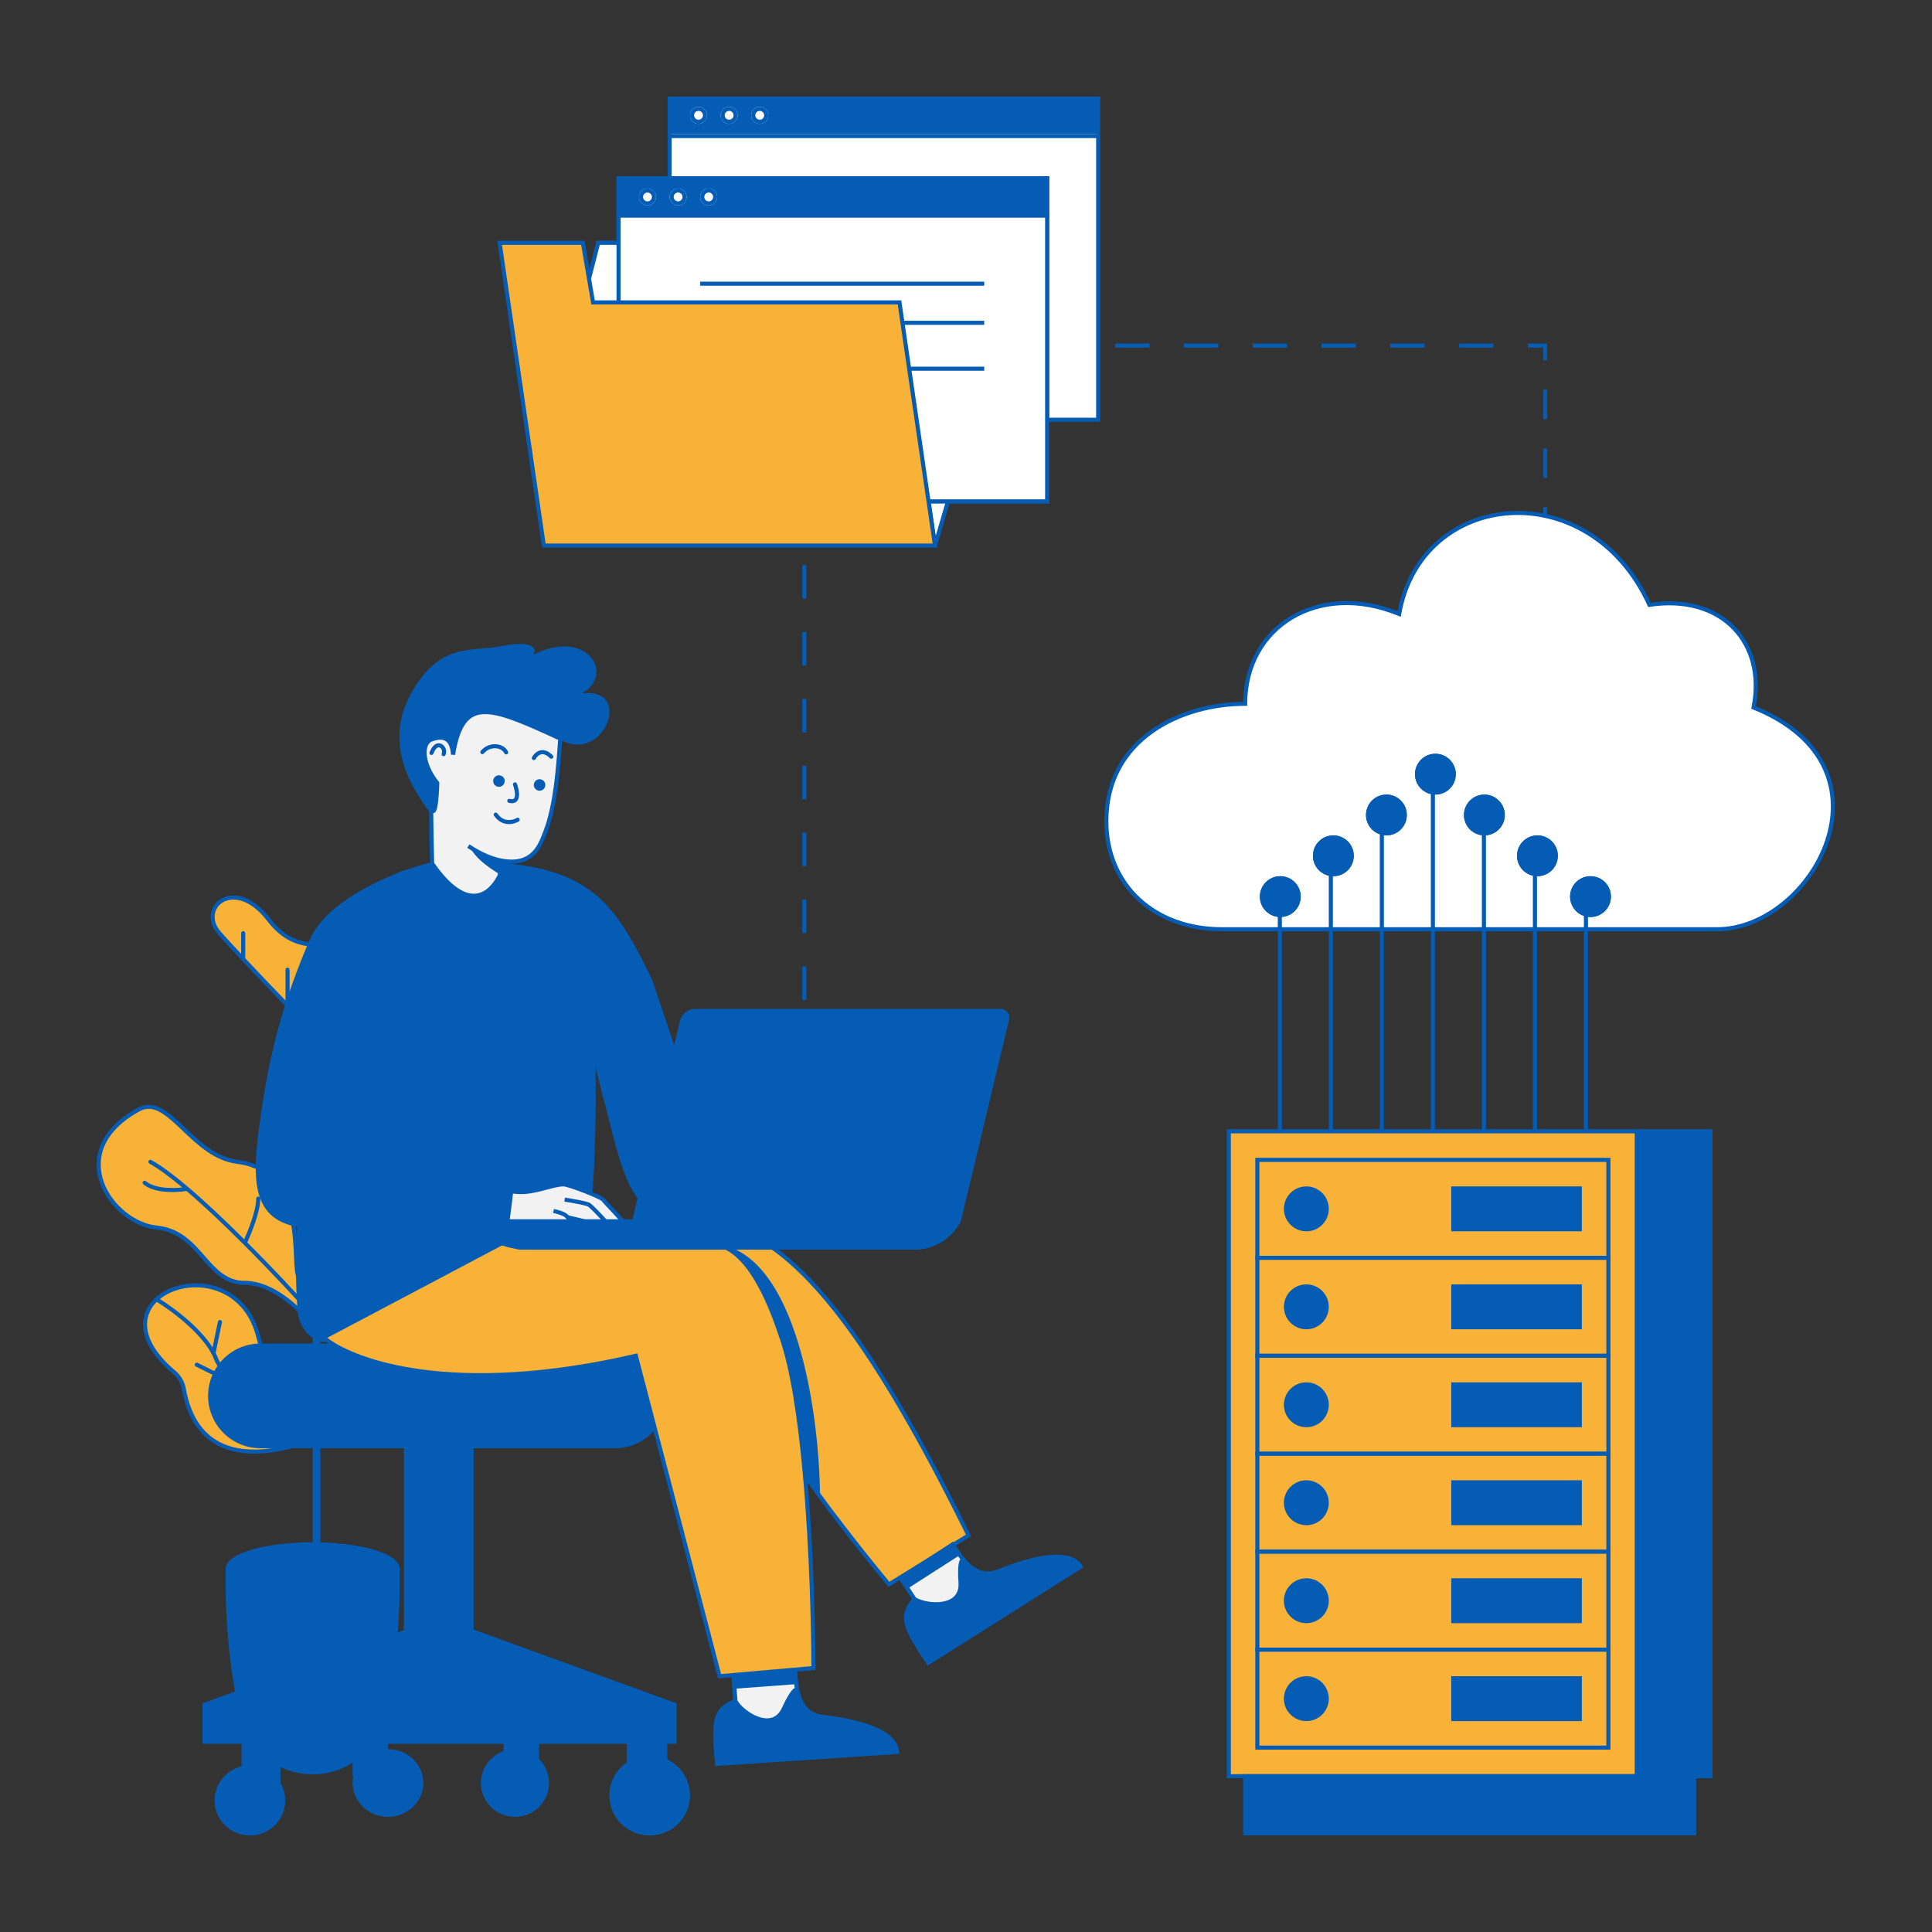 <svg xmlns="http://www.w3.org/2000/svg" xmlns:xlink="http://www.w3.org/1999/xlink" width="500" viewBox="0 0 375 375" height="500" preserveAspectRatio="xMidYMid meet"><rect x="0" y="0" width="375" height="375" fill="#333333" stroke="none"/><defs><clipPath id="05c4c1b1e5"><path d="M 214 99 L 356.25 99 L 356.25 181 L 214 181 Z M 214 99 " clip-rule="nonzero"></path></clipPath><clipPath id="a8a2664887"><path d="M 129 18.75 L 214 18.75 L 214 27 L 129 27 Z M 129 18.75 " clip-rule="nonzero"></path></clipPath><clipPath id="db2556ff7c"><path d="M 129 18.75 L 214 18.75 L 214 82 L 129 82 Z M 129 18.75 " clip-rule="nonzero"></path></clipPath><clipPath id="db678b7779"><path d="M 241 344 L 330 344 L 330 356.25 L 241 356.25 Z M 241 344 " clip-rule="nonzero"></path></clipPath><clipPath id="b9a97f3c3b"><path d="M 18.75 168 L 98 168 L 98 283 L 18.75 283 Z M 18.75 168 " clip-rule="nonzero"></path></clipPath><clipPath id="ea777d200a"><path d="M 41 342 L 56 342 L 56 356.25 L 41 356.25 Z M 41 342 " clip-rule="nonzero"></path></clipPath><clipPath id="e8f77cc521"><path d="M 118 340 L 134 340 L 134 356.25 L 118 356.25 Z M 118 340 " clip-rule="nonzero"></path></clipPath></defs><path fill="#045cb4" d="M 300.305 66.68 L 296.57 66.68 L 296.57 67.473 L 299.512 67.473 L 299.512 69.93 L 300.305 69.93 Z M 283.215 67.473 L 289.891 67.473 L 289.891 66.68 L 283.215 66.68 Z M 269.859 67.473 L 276.535 67.473 L 276.535 66.68 L 269.859 66.68 Z M 256.504 67.473 L 263.18 67.473 L 263.18 66.68 L 256.504 66.68 Z M 243.148 67.473 L 249.824 67.473 L 249.824 66.68 L 243.148 66.68 Z M 229.793 67.473 L 236.473 67.473 L 236.473 66.68 L 229.793 66.68 Z M 216.438 67.473 L 223.117 67.473 L 223.117 66.68 L 216.438 66.68 Z M 206.422 67.473 L 209.762 67.473 L 209.762 66.68 L 206.422 66.68 Z M 299.512 75.633 L 299.512 81.34 L 300.305 81.34 L 300.305 75.633 Z M 299.512 87.043 L 299.512 92.746 L 300.305 92.746 L 300.305 87.043 Z M 299.512 98.449 L 299.512 104.156 L 300.305 104.156 L 300.305 98.449 Z M 156.512 103.203 L 156.512 99.957 L 155.719 99.957 L 155.719 103.203 Z M 156.512 116.188 L 156.512 109.695 L 155.719 109.695 L 155.719 116.188 Z M 299.512 109.859 L 299.512 115.562 L 300.305 115.562 L 300.305 109.859 Z M 299.512 121.27 L 299.512 124.121 L 300.305 124.121 L 300.305 121.27 Z M 156.512 129.172 L 156.512 122.68 L 155.719 122.68 L 155.719 129.172 Z M 156.512 142.156 L 156.512 135.66 L 155.719 135.66 L 155.719 142.156 Z M 156.512 155.141 L 156.512 148.645 L 155.719 148.645 L 155.719 155.141 Z M 156.512 168.125 L 156.512 161.629 L 155.719 161.629 L 155.719 168.125 Z M 156.512 181.105 L 156.512 174.613 L 155.719 174.613 L 155.719 181.105 Z M 156.512 194.09 L 156.512 187.598 L 155.719 187.598 L 155.719 194.09 Z M 156.512 207.074 L 156.512 200.582 L 155.719 200.582 L 155.719 207.074 Z M 156.512 216.812 L 156.512 213.566 L 155.719 213.566 L 155.719 216.812 Z M 156.512 216.812 " fill-opacity="1" fill-rule="evenodd"></path><path fill="#ffffff" d="M 333.27 180.371 L 237.184 180.371 C 224.066 180.371 214.742 171.832 214.742 159.379 C 214.742 143.367 229.277 136.609 241.688 136.609 C 241.688 121.523 255.977 112.77 271.578 119.176 C 275.832 94.98 308.453 91.777 320.152 117.395 C 334.336 115.262 342.844 124.867 340.363 137.32 C 369.438 149.062 351.707 180.371 333.27 180.371 Z M 333.27 180.371 " fill-opacity="1" fill-rule="nonzero"></path><g clip-path="url(#05c4c1b1e5)"><path fill="#045cb4" d="M 320.387 116.961 C 314.441 104.199 303.297 98.582 293.047 99.211 C 282.863 99.836 273.594 106.637 271.277 118.629 C 263.539 115.59 256.117 116.211 250.578 119.492 C 245.031 122.781 241.418 128.723 241.293 136.215 C 235.137 136.285 228.488 137.996 223.332 141.668 C 218.051 145.426 214.344 151.234 214.344 159.379 C 214.344 165.707 216.719 171.062 220.773 174.836 C 224.828 178.602 230.539 180.766 237.184 180.766 L 333.27 180.766 C 342.699 180.766 351.867 172.789 355.008 163.371 C 356.586 158.648 356.66 153.527 354.473 148.832 C 352.312 144.199 347.973 140.031 340.812 137.074 C 341.961 130.875 340.422 125.348 336.789 121.613 C 333.145 117.863 327.441 115.973 320.387 116.961 Z M 293.098 100 C 283.117 100.613 274.062 107.34 271.969 119.242 L 271.883 119.727 L 271.426 119.543 C 263.727 116.379 256.387 116.973 250.984 120.172 C 245.586 123.371 242.082 129.199 242.082 136.609 L 242.082 137.004 L 241.688 137.004 C 235.547 137.004 228.895 138.68 223.789 142.312 C 218.699 145.938 215.137 151.512 215.137 159.379 C 215.137 165.5 217.426 170.641 221.312 174.254 C 225.203 177.867 230.711 179.973 237.184 179.973 L 333.27 179.973 C 342.281 179.973 351.195 172.297 354.258 163.121 C 355.781 158.551 355.84 153.645 353.754 149.168 C 351.668 144.691 347.41 140.594 340.215 137.688 L 339.91 137.562 L 339.973 137.242 C 341.191 131.121 339.707 125.746 336.223 122.164 C 332.738 118.582 327.203 116.734 320.211 117.789 L 319.914 117.832 L 319.793 117.562 C 314.008 104.895 303.078 99.391 293.098 100 Z M 293.098 100 " fill-opacity="1" fill-rule="evenodd"></path></g><path fill="#ffffff" d="M 184.766 94.676 L 181.484 105.898 L 179.844 94.676 Z M 184.766 94.676 " fill-opacity="1" fill-rule="nonzero"></path><path fill="#045cb4" d="M 179.387 94.277 L 185.297 94.277 L 181.863 106.008 L 181.094 105.953 Z M 180.305 95.07 L 181.613 104.043 L 184.238 95.07 Z M 180.305 95.07 " fill-opacity="1" fill-rule="evenodd"></path><g clip-path="url(#a8a2664887)"><path fill="#045cb4" d="M 213.156 18.75 L 129.969 18.75 L 129.969 26.012 L 213.156 26.012 Z M 213.156 18.75 " fill-opacity="1" fill-rule="nonzero"></path></g><path fill="#ffffff" d="M 129.969 81.469 L 213.156 81.469 L 213.156 26.012 L 129.969 26.012 Z M 129.969 81.469 " fill-opacity="1" fill-rule="nonzero"></path><g clip-path="url(#db2556ff7c)"><path fill="#045cb4" d="M 129.574 18.75 L 213.551 18.75 L 213.551 81.867 L 129.574 81.867 Z M 130.363 19.543 L 130.363 26.012 L 212.758 26.012 L 212.758 19.543 Z M 212.758 26.805 L 130.363 26.805 L 130.363 81.074 L 212.758 81.074 Z M 212.758 26.805 " fill-opacity="1" fill-rule="evenodd"></path></g><path fill="#045cb4" d="M 203.254 34.594 L 120.066 34.594 L 120.066 41.855 L 203.254 41.855 Z M 203.254 34.594 " fill-opacity="1" fill-rule="nonzero"></path><path fill="#045cb4" d="M 119.668 34.199 L 203.648 34.199 L 203.648 42.254 L 119.668 42.254 Z M 120.461 34.992 L 120.461 41.461 L 202.855 41.461 L 202.855 34.992 Z M 120.461 34.992 " fill-opacity="1" fill-rule="evenodd"></path><path fill="#045cb4" d="M 119.668 34.199 L 203.648 34.199 L 203.648 97.711 L 119.668 97.711 L 119.668 63.051 L 111.633 63.051 L 115.797 46.742 L 119.668 46.742 Z M 119.668 47.535 L 116.414 47.535 L 112.652 62.258 L 119.668 62.258 Z M 120.461 34.992 L 120.461 41.461 L 202.855 41.461 L 202.855 34.992 Z M 202.855 42.254 L 120.461 42.254 L 120.461 96.918 L 202.855 96.918 Z M 202.855 42.254 " fill-opacity="1" fill-rule="evenodd"></path><path fill="#ffffff" d="M 203.254 97.316 L 120.066 97.316 L 120.066 62.652 L 112.145 62.652 L 116.105 47.137 L 120.066 47.137 L 120.066 41.855 L 203.254 41.855 Z M 203.254 97.316 " fill-opacity="1" fill-rule="nonzero"></path><path fill="#045cb4" d="M 119.668 41.461 L 203.648 41.461 L 203.648 97.711 L 119.668 97.711 L 119.668 63.051 L 111.633 63.051 L 115.797 46.742 L 119.668 46.742 Z M 119.668 47.535 L 116.414 47.535 L 112.652 62.258 L 119.668 62.258 Z M 120.461 42.254 L 120.461 96.918 L 202.855 96.918 L 202.855 42.254 Z M 120.461 42.254 " fill-opacity="1" fill-rule="evenodd"></path><path fill="#f8b237" d="M 105.559 105.898 L 181.484 105.898 L 176.469 71.566 L 175.168 62.656 L 174.59 58.691 L 115.113 58.691 L 113.133 47.141 L 96.977 47.141 Z M 105.559 105.898 " fill-opacity="1" fill-rule="nonzero"></path><path fill="#045cb4" d="M 96.52 46.742 L 113.469 46.742 L 115.449 58.297 L 174.934 58.297 L 175.512 62.258 L 191.039 62.258 L 191.039 63.051 L 175.625 63.051 L 176.812 71.172 L 191.039 71.172 L 191.039 71.965 L 176.93 71.965 L 181.941 106.293 L 105.219 106.293 Z M 97.438 47.535 L 105.902 105.5 L 181.027 105.5 L 174.246 59.09 L 114.781 59.09 L 112.801 47.535 Z M 191.039 55.457 L 135.91 55.457 L 135.91 54.668 L 191.039 54.668 Z M 191.039 55.457 " fill-opacity="1" fill-rule="evenodd"></path><path fill="#ffffff" d="M 127.328 38.227 C 127.328 39.137 126.59 39.875 125.68 39.875 C 124.766 39.875 124.027 39.137 124.027 38.227 C 124.027 37.316 124.766 36.574 125.68 36.574 C 126.59 36.574 127.328 37.316 127.328 38.227 Z M 127.328 38.227 " fill-opacity="1" fill-rule="nonzero"></path><path fill="#045cb4" d="M 125.68 39.086 C 126.152 39.086 126.535 38.699 126.535 38.227 C 126.535 37.754 126.152 37.367 125.68 37.367 C 125.203 37.367 124.82 37.754 124.82 38.227 C 124.82 38.699 125.203 39.086 125.68 39.086 Z M 125.68 39.875 C 126.59 39.875 127.328 39.137 127.328 38.227 C 127.328 37.316 126.59 36.574 125.68 36.574 C 124.766 36.574 124.027 37.316 124.027 38.227 C 124.027 39.137 124.766 39.875 125.68 39.875 Z M 125.68 39.875 " fill-opacity="1" fill-rule="evenodd"></path><path fill="#ffffff" d="M 133.27 38.227 C 133.27 39.137 132.531 39.875 131.621 39.875 C 130.707 39.875 129.969 39.137 129.969 38.227 C 129.969 37.316 130.707 36.574 131.621 36.574 C 132.531 36.574 133.27 37.316 133.27 38.227 Z M 133.27 38.227 " fill-opacity="1" fill-rule="nonzero"></path><path fill="#045cb4" d="M 131.621 39.086 C 132.094 39.086 132.477 38.699 132.477 38.227 C 132.477 37.754 132.094 37.367 131.621 37.367 C 131.145 37.367 130.762 37.754 130.762 38.227 C 130.762 38.699 131.145 39.086 131.621 39.086 Z M 131.621 39.875 C 132.531 39.875 133.27 39.137 133.27 38.227 C 133.27 37.316 132.531 36.574 131.621 36.574 C 130.707 36.574 129.969 37.316 129.969 38.227 C 129.969 39.137 130.707 39.875 131.621 39.875 Z M 131.621 39.875 " fill-opacity="1" fill-rule="evenodd"></path><path fill="#ffffff" d="M 139.211 38.227 C 139.211 39.137 138.473 39.875 137.562 39.875 C 136.648 39.875 135.91 39.137 135.91 38.227 C 135.91 37.316 136.648 36.574 137.562 36.574 C 138.473 36.574 139.211 37.316 139.211 38.227 Z M 139.211 38.227 " fill-opacity="1" fill-rule="nonzero"></path><path fill="#045cb4" d="M 137.562 39.086 C 138.035 39.086 138.418 38.699 138.418 38.227 C 138.418 37.754 138.035 37.367 137.562 37.367 C 137.086 37.367 136.703 37.754 136.703 38.227 C 136.703 38.699 137.086 39.086 137.562 39.086 Z M 137.562 39.875 C 138.473 39.875 139.211 39.137 139.211 38.227 C 139.211 37.316 138.473 36.574 137.562 36.574 C 136.648 36.574 135.91 37.316 135.91 38.227 C 135.91 39.137 136.648 39.875 137.562 39.875 Z M 137.562 39.875 " fill-opacity="1" fill-rule="evenodd"></path><path fill="#ffffff" d="M 137.23 22.383 C 137.23 23.293 136.492 24.031 135.582 24.031 C 134.668 24.031 133.93 23.293 133.93 22.383 C 133.93 21.469 134.668 20.73 135.582 20.73 C 136.492 20.73 137.23 21.469 137.23 22.383 Z M 137.23 22.383 " fill-opacity="1" fill-rule="nonzero"></path><path fill="#045cb4" d="M 135.582 23.238 C 136.055 23.238 136.438 22.855 136.438 22.383 C 136.438 21.906 136.055 21.523 135.582 21.523 C 135.105 21.523 134.723 21.906 134.723 22.383 C 134.723 22.855 135.105 23.238 135.582 23.238 Z M 135.582 24.031 C 136.492 24.031 137.23 23.293 137.23 22.383 C 137.23 21.469 136.492 20.73 135.582 20.73 C 134.668 20.73 133.93 21.469 133.93 22.383 C 133.93 23.293 134.668 24.031 135.582 24.031 Z M 135.582 24.031 " fill-opacity="1" fill-rule="evenodd"></path><path fill="#ffffff" d="M 143.172 22.383 C 143.172 23.293 142.434 24.031 141.523 24.031 C 140.609 24.031 139.871 23.293 139.871 22.383 C 139.871 21.469 140.609 20.73 141.523 20.73 C 142.434 20.73 143.172 21.469 143.172 22.383 Z M 143.172 22.383 " fill-opacity="1" fill-rule="nonzero"></path><path fill="#045cb4" d="M 141.523 23.238 C 141.996 23.238 142.383 22.855 142.383 22.383 C 142.383 21.906 141.996 21.523 141.523 21.523 C 141.047 21.523 140.664 21.906 140.664 22.383 C 140.664 22.855 141.047 23.238 141.523 23.238 Z M 141.523 24.031 C 142.434 24.031 143.172 23.293 143.172 22.383 C 143.172 21.469 142.434 20.73 141.523 20.73 C 140.609 20.73 139.871 21.469 139.871 22.383 C 139.871 23.293 140.609 24.031 141.523 24.031 Z M 141.523 24.031 " fill-opacity="1" fill-rule="evenodd"></path><path fill="#ffffff" d="M 149.117 22.383 C 149.117 23.293 148.375 24.031 147.465 24.031 C 146.555 24.031 145.812 23.293 145.812 22.383 C 145.812 21.469 146.555 20.73 147.465 20.73 C 148.375 20.73 149.117 21.469 149.117 22.383 Z M 149.117 22.383 " fill-opacity="1" fill-rule="nonzero"></path><path fill="#045cb4" d="M 147.465 23.238 C 147.938 23.238 148.324 22.855 148.324 22.383 C 148.324 21.906 147.938 21.523 147.465 21.523 C 146.992 21.523 146.605 21.906 146.605 22.383 C 146.605 22.855 146.992 23.238 147.465 23.238 Z M 147.465 24.031 C 148.375 24.031 149.117 23.293 149.117 22.383 C 149.117 21.469 148.375 20.73 147.465 20.73 C 146.555 20.73 145.812 21.469 145.812 22.383 C 145.812 23.293 146.555 24.031 147.465 24.031 Z M 147.465 24.031 " fill-opacity="1" fill-rule="evenodd"></path><path fill="#f8b237" d="M 238.508 219.586 L 317.734 219.586 L 317.734 344.762 L 238.508 344.762 Z M 238.508 219.586 " fill-opacity="1" fill-rule="nonzero"></path><path fill="#045cb4" d="M 278.516 219.191 L 278.516 150.266 L 277.727 150.266 L 277.727 219.191 L 268.613 219.191 L 268.613 158.188 L 267.82 158.188 L 267.82 219.191 L 258.711 219.191 L 258.711 166.109 L 257.918 166.109 L 257.918 219.191 L 248.809 219.191 L 248.809 174.031 L 248.016 174.031 L 248.016 219.191 L 238.113 219.191 L 238.113 345.16 L 318.129 345.16 L 318.129 219.191 L 308.227 219.191 L 308.227 174.031 L 307.434 174.031 L 307.434 219.191 L 298.324 219.191 L 298.324 166.109 L 297.531 166.109 L 297.531 219.191 L 288.422 219.191 L 288.422 158.188 L 287.629 158.188 L 287.629 219.191 Z M 238.906 219.98 L 238.906 344.367 L 317.336 344.367 L 317.336 219.98 Z M 238.906 219.98 " fill-opacity="1" fill-rule="evenodd"></path><path fill="#f8b237" d="M 244.055 225.133 L 312.188 225.133 L 312.188 244.145 L 244.055 244.145 Z M 244.055 225.133 " fill-opacity="1" fill-rule="nonzero"></path><path fill="#045cb4" d="M 243.656 224.734 L 312.586 224.734 L 312.586 244.543 L 243.656 244.543 Z M 244.449 225.527 L 244.449 243.75 L 311.793 243.75 L 311.793 225.527 Z M 244.449 225.527 " fill-opacity="1" fill-rule="evenodd"></path><path fill="#f8b237" d="M 244.055 244.145 L 312.188 244.145 L 312.188 263.16 L 244.055 263.16 Z M 244.055 244.145 " fill-opacity="1" fill-rule="nonzero"></path><path fill="#045cb4" d="M 243.656 243.75 L 312.586 243.75 L 312.586 263.555 L 243.656 263.555 Z M 244.449 244.543 L 244.449 262.766 L 311.793 262.766 L 311.793 244.543 Z M 244.449 244.543 " fill-opacity="1" fill-rule="evenodd"></path><path fill="#f8b237" d="M 244.055 263.16 L 312.188 263.16 L 312.188 282.176 L 244.055 282.176 Z M 244.055 263.16 " fill-opacity="1" fill-rule="nonzero"></path><path fill="#045cb4" d="M 243.656 262.766 L 312.586 262.766 L 312.586 282.57 L 243.656 282.57 Z M 244.449 263.555 L 244.449 281.777 L 311.793 281.777 L 311.793 263.555 Z M 244.449 263.555 " fill-opacity="1" fill-rule="evenodd"></path><path fill="#f8b237" d="M 244.055 282.176 L 312.188 282.176 L 312.188 301.188 L 244.055 301.188 Z M 244.055 282.176 " fill-opacity="1" fill-rule="nonzero"></path><path fill="#045cb4" d="M 243.656 281.777 L 312.586 281.777 L 312.586 301.586 L 243.656 301.586 Z M 244.449 282.57 L 244.449 300.793 L 311.793 300.793 L 311.793 282.57 Z M 244.449 282.57 " fill-opacity="1" fill-rule="evenodd"></path><path fill="#f8b237" d="M 244.055 301.188 L 312.188 301.188 L 312.188 320.203 L 244.055 320.203 Z M 244.055 301.188 " fill-opacity="1" fill-rule="nonzero"></path><path fill="#045cb4" d="M 243.656 300.793 L 312.586 300.793 L 312.586 320.598 L 243.656 320.598 Z M 244.449 301.586 L 244.449 319.805 L 311.793 319.805 L 311.793 301.586 Z M 244.449 301.586 " fill-opacity="1" fill-rule="evenodd"></path><path fill="#f8b237" d="M 244.055 320.203 L 312.188 320.203 L 312.188 339.215 L 244.055 339.215 Z M 244.055 320.203 " fill-opacity="1" fill-rule="nonzero"></path><path fill="#045cb4" d="M 243.656 319.805 L 312.586 319.805 L 312.586 339.613 L 243.656 339.613 Z M 244.449 320.598 L 244.449 338.82 L 311.793 338.82 L 311.793 320.598 Z M 244.449 320.598 " fill-opacity="1" fill-rule="evenodd"></path><path fill="#045cb4" d="M 317.734 219.586 L 331.996 219.586 L 331.996 344.762 L 317.734 344.762 Z M 317.734 219.586 " fill-opacity="1" fill-rule="nonzero"></path><path fill="#045cb4" d="M 317.336 219.191 L 332.391 219.191 L 332.391 345.16 L 317.336 345.16 Z M 318.129 219.98 L 318.129 344.367 L 331.598 344.367 L 331.598 219.98 Z M 318.129 219.98 " fill-opacity="1" fill-rule="evenodd"></path><path fill="#045cb4" d="M 241.676 344.762 L 328.824 344.762 L 328.824 355.855 L 241.676 355.855 Z M 241.676 344.762 " fill-opacity="1" fill-rule="nonzero"></path><g clip-path="url(#db678b7779)"><path fill="#045cb4" d="M 241.281 344.367 L 329.223 344.367 L 329.223 356.25 L 241.281 356.25 Z M 242.074 345.16 L 242.074 355.457 L 328.43 355.457 L 328.43 345.16 Z M 242.074 345.16 " fill-opacity="1" fill-rule="evenodd"></path></g><path fill="#045cb4" d="M 282.082 230.68 L 306.641 230.68 L 306.641 238.602 L 282.082 238.602 Z M 282.082 230.68 " fill-opacity="1" fill-rule="nonzero"></path><path fill="#045cb4" d="M 281.688 230.281 L 307.039 230.281 L 307.039 238.996 L 281.688 238.996 Z M 282.477 231.074 L 282.477 238.203 L 306.246 238.203 L 306.246 231.074 Z M 282.477 231.074 " fill-opacity="1" fill-rule="evenodd"></path><path fill="#045cb4" d="M 282.082 249.691 L 306.641 249.691 L 306.641 257.613 L 282.082 257.613 Z M 282.082 249.691 " fill-opacity="1" fill-rule="nonzero"></path><path fill="#045cb4" d="M 281.688 249.297 L 307.039 249.297 L 307.039 258.012 L 281.688 258.012 Z M 282.477 250.09 L 282.477 257.219 L 306.246 257.219 L 306.246 250.09 Z M 282.477 250.09 " fill-opacity="1" fill-rule="evenodd"></path><path fill="#045cb4" d="M 282.082 268.707 L 306.641 268.707 L 306.641 276.629 L 282.082 276.629 Z M 282.082 268.707 " fill-opacity="1" fill-rule="nonzero"></path><path fill="#045cb4" d="M 281.688 268.309 L 307.039 268.309 L 307.039 277.023 L 281.688 277.023 Z M 282.477 269.102 L 282.477 276.23 L 306.246 276.23 L 306.246 269.102 Z M 282.477 269.102 " fill-opacity="1" fill-rule="evenodd"></path><path fill="#045cb4" d="M 282.082 287.719 L 306.641 287.719 L 306.641 295.645 L 282.082 295.645 Z M 282.082 287.719 " fill-opacity="1" fill-rule="nonzero"></path><path fill="#045cb4" d="M 281.688 287.324 L 307.039 287.324 L 307.039 296.039 L 281.688 296.039 Z M 282.477 288.117 L 282.477 295.246 L 306.246 295.246 L 306.246 288.117 Z M 282.477 288.117 " fill-opacity="1" fill-rule="evenodd"></path><path fill="#045cb4" d="M 282.082 306.734 L 306.641 306.734 L 306.641 314.656 L 282.082 314.656 Z M 282.082 306.734 " fill-opacity="1" fill-rule="nonzero"></path><path fill="#045cb4" d="M 281.688 306.34 L 307.039 306.34 L 307.039 315.055 L 281.688 315.055 Z M 282.477 307.129 L 282.477 314.262 L 306.246 314.262 L 306.246 307.129 Z M 282.477 307.129 " fill-opacity="1" fill-rule="evenodd"></path><path fill="#045cb4" d="M 282.082 325.75 L 306.641 325.75 L 306.641 333.672 L 282.082 333.672 Z M 282.082 325.75 " fill-opacity="1" fill-rule="nonzero"></path><path fill="#045cb4" d="M 281.688 325.352 L 307.039 325.352 L 307.039 334.066 L 281.688 334.066 Z M 282.477 326.145 L 282.477 333.273 L 306.246 333.273 L 306.246 326.145 Z M 282.477 326.145 " fill-opacity="1" fill-rule="evenodd"></path><path fill="#045cb4" d="M 257.523 234.641 C 257.523 236.828 255.75 238.602 253.562 238.602 C 251.375 238.602 249.602 236.828 249.602 234.641 C 249.602 232.453 251.375 230.68 253.562 230.68 C 255.75 230.68 257.523 232.453 257.523 234.641 Z M 257.523 234.641 " fill-opacity="1" fill-rule="nonzero"></path><path fill="#045cb4" d="M 253.562 231.074 C 251.59 231.074 249.996 232.672 249.996 234.641 C 249.996 236.609 251.59 238.203 253.562 238.203 C 255.531 238.203 257.125 236.609 257.125 234.641 C 257.125 232.672 255.531 231.074 253.562 231.074 Z M 249.203 234.641 C 249.203 232.23 251.156 230.281 253.562 230.281 C 255.969 230.281 257.918 232.23 257.918 234.641 C 257.918 237.047 255.969 238.996 253.562 238.996 C 251.156 238.996 249.203 237.047 249.203 234.641 Z M 249.203 234.641 " fill-opacity="1" fill-rule="evenodd"></path><path fill="#045cb4" d="M 257.523 291.68 C 257.523 293.867 255.75 295.645 253.562 295.645 C 251.375 295.645 249.602 293.867 249.602 291.68 C 249.602 289.492 251.375 287.719 253.562 287.719 C 255.75 287.719 257.523 289.492 257.523 291.68 Z M 257.523 291.68 " fill-opacity="1" fill-rule="nonzero"></path><path fill="#045cb4" d="M 253.562 288.117 C 251.59 288.117 249.996 289.711 249.996 291.68 C 249.996 293.648 251.59 295.246 253.562 295.246 C 255.531 295.246 257.125 293.648 257.125 291.68 C 257.125 289.711 255.531 288.117 253.562 288.117 Z M 249.203 291.68 C 249.203 289.273 251.156 287.324 253.562 287.324 C 255.969 287.324 257.918 289.273 257.918 291.68 C 257.918 294.09 255.969 296.039 253.562 296.039 C 251.156 296.039 249.203 294.09 249.203 291.68 Z M 249.203 291.68 " fill-opacity="1" fill-rule="evenodd"></path><path fill="#045cb4" d="M 257.523 253.652 C 257.523 255.84 255.75 257.613 253.562 257.613 C 251.375 257.613 249.602 255.84 249.602 253.652 C 249.602 251.465 251.375 249.691 253.562 249.691 C 255.75 249.691 257.523 251.465 257.523 253.652 Z M 257.523 253.652 " fill-opacity="1" fill-rule="nonzero"></path><path fill="#045cb4" d="M 253.562 250.09 C 251.59 250.09 249.996 251.684 249.996 253.652 C 249.996 255.621 251.59 257.219 253.562 257.219 C 255.531 257.219 257.125 255.621 257.125 253.652 C 257.125 251.684 255.531 250.09 253.562 250.09 Z M 249.203 253.652 C 249.203 251.246 251.156 249.297 253.562 249.297 C 255.969 249.297 257.918 251.246 257.918 253.652 C 257.918 256.059 255.969 258.012 253.562 258.012 C 251.156 258.012 249.203 256.059 249.203 253.652 Z M 249.203 253.652 " fill-opacity="1" fill-rule="evenodd"></path><path fill="#045cb4" d="M 257.523 310.695 C 257.523 312.883 255.75 314.656 253.562 314.656 C 251.375 314.656 249.602 312.883 249.602 310.695 C 249.602 308.508 251.375 306.734 253.562 306.734 C 255.75 306.734 257.523 308.508 257.523 310.695 Z M 257.523 310.695 " fill-opacity="1" fill-rule="nonzero"></path><path fill="#045cb4" d="M 253.562 307.129 C 251.59 307.129 249.996 308.727 249.996 310.695 C 249.996 312.664 251.59 314.262 253.562 314.262 C 255.531 314.262 257.125 312.664 257.125 310.695 C 257.125 308.727 255.531 307.129 253.562 307.129 Z M 249.203 310.695 C 249.203 308.289 251.156 306.34 253.562 306.34 C 255.969 306.34 257.918 308.289 257.918 310.695 C 257.918 313.102 255.969 315.055 253.562 315.055 C 251.156 315.055 249.203 313.102 249.203 310.695 Z M 249.203 310.695 " fill-opacity="1" fill-rule="evenodd"></path><path fill="#045cb4" d="M 257.523 272.668 C 257.523 274.855 255.75 276.629 253.562 276.629 C 251.375 276.629 249.602 274.855 249.602 272.668 C 249.602 270.48 251.375 268.707 253.562 268.707 C 255.75 268.707 257.523 270.48 257.523 272.668 Z M 257.523 272.668 " fill-opacity="1" fill-rule="nonzero"></path><path fill="#045cb4" d="M 253.562 269.102 C 251.59 269.102 249.996 270.699 249.996 272.668 C 249.996 274.637 251.59 276.23 253.562 276.23 C 255.531 276.23 257.125 274.637 257.125 272.668 C 257.125 270.699 255.531 269.102 253.562 269.102 Z M 249.203 272.668 C 249.203 270.262 251.156 268.309 253.562 268.309 C 255.969 268.309 257.918 270.262 257.918 272.668 C 257.918 275.074 255.969 277.023 253.562 277.023 C 251.156 277.023 249.203 275.074 249.203 272.668 Z M 249.203 272.668 " fill-opacity="1" fill-rule="evenodd"></path><path fill="#045cb4" d="M 257.523 329.711 C 257.523 331.898 255.75 333.672 253.562 333.672 C 251.375 333.672 249.602 331.898 249.602 329.711 C 249.602 327.523 251.375 325.75 253.562 325.75 C 255.75 325.75 257.523 327.523 257.523 329.711 Z M 257.523 329.711 " fill-opacity="1" fill-rule="nonzero"></path><path fill="#045cb4" d="M 253.562 326.145 C 251.59 326.145 249.996 327.742 249.996 329.711 C 249.996 331.68 251.59 333.273 253.562 333.273 C 255.531 333.273 257.125 331.68 257.125 329.711 C 257.125 327.742 255.531 326.145 253.562 326.145 Z M 249.203 329.711 C 249.203 327.301 251.156 325.352 253.562 325.352 C 255.969 325.352 257.918 327.301 257.918 329.711 C 257.918 332.117 255.969 334.066 253.562 334.066 C 251.156 334.066 249.203 332.117 249.203 329.711 Z M 249.203 329.711 " fill-opacity="1" fill-rule="evenodd"></path><path fill="#045cb4" d="M 244.543 174.031 C 244.543 176.219 246.316 177.992 248.504 177.992 C 250.691 177.992 252.465 176.219 252.465 174.031 C 252.465 171.844 250.691 170.07 248.504 170.07 C 246.316 170.07 244.543 171.844 244.543 174.031 Z M 244.543 174.031 " fill-opacity="1" fill-rule="nonzero"></path><path fill="#045cb4" d="M 248.504 177.199 C 246.754 177.199 245.336 175.781 245.336 174.031 C 245.336 172.281 246.754 170.863 248.504 170.863 C 250.254 170.863 251.672 172.281 251.672 174.031 C 251.672 175.781 250.254 177.199 248.504 177.199 Z M 248.504 177.992 C 246.316 177.992 244.543 176.219 244.543 174.031 C 244.543 171.844 246.316 170.07 248.504 170.07 C 250.691 170.07 252.465 171.844 252.465 174.031 C 252.465 176.219 250.691 177.992 248.504 177.992 Z M 248.504 177.992 " fill-opacity="1" fill-rule="evenodd"></path><path fill="#045cb4" d="M 312.676 174.031 C 312.676 176.219 310.902 177.992 308.715 177.992 C 306.527 177.992 304.754 176.219 304.754 174.031 C 304.754 171.844 306.527 170.07 308.715 170.07 C 310.902 170.07 312.676 171.844 312.676 174.031 Z M 312.676 174.031 " fill-opacity="1" fill-rule="nonzero"></path><path fill="#045cb4" d="M 308.715 177.199 C 310.465 177.199 311.883 175.781 311.883 174.031 C 311.883 172.281 310.465 170.863 308.715 170.863 C 306.965 170.863 305.547 172.281 305.547 174.031 C 305.547 175.781 306.965 177.199 308.715 177.199 Z M 308.715 177.992 C 310.902 177.992 312.676 176.219 312.676 174.031 C 312.676 171.844 310.902 170.07 308.715 170.07 C 306.527 170.07 304.754 171.844 304.754 174.031 C 304.754 176.219 306.527 177.992 308.715 177.992 Z M 308.715 177.992 " fill-opacity="1" fill-rule="evenodd"></path><path fill="#045cb4" d="M 254.84 166.109 C 254.84 168.297 256.617 170.07 258.805 170.07 C 260.992 170.07 262.766 168.297 262.766 166.109 C 262.766 163.922 260.992 162.148 258.805 162.148 C 256.617 162.148 254.84 163.922 254.84 166.109 Z M 254.84 166.109 " fill-opacity="1" fill-rule="nonzero"></path><path fill="#045cb4" d="M 258.805 169.277 C 257.051 169.277 255.633 167.859 255.633 166.109 C 255.633 164.359 257.051 162.941 258.805 162.941 C 260.555 162.941 261.973 164.359 261.973 166.109 C 261.973 167.859 260.555 169.277 258.805 169.277 Z M 258.805 170.07 C 256.617 170.07 254.84 168.297 254.84 166.109 C 254.84 163.922 256.617 162.148 258.805 162.148 C 260.992 162.148 262.766 163.922 262.766 166.109 C 262.766 168.297 260.992 170.07 258.805 170.07 Z M 258.805 170.07 " fill-opacity="1" fill-rule="evenodd"></path><path fill="#045cb4" d="M 302.375 166.109 C 302.375 168.297 300.605 170.07 298.414 170.07 C 296.227 170.07 294.453 168.297 294.453 166.109 C 294.453 163.922 296.227 162.148 298.414 162.148 C 300.605 162.148 302.375 163.922 302.375 166.109 Z M 302.375 166.109 " fill-opacity="1" fill-rule="nonzero"></path><path fill="#045cb4" d="M 298.414 169.277 C 300.164 169.277 301.586 167.859 301.586 166.109 C 301.586 164.359 300.164 162.941 298.414 162.941 C 296.664 162.941 295.246 164.359 295.246 166.109 C 295.246 167.859 296.664 169.277 298.414 169.277 Z M 298.414 170.07 C 300.605 170.07 302.375 168.297 302.375 166.109 C 302.375 163.922 300.605 162.148 298.414 162.148 C 296.227 162.148 294.453 163.922 294.453 166.109 C 294.453 168.297 296.227 170.07 298.414 170.07 Z M 298.414 170.07 " fill-opacity="1" fill-rule="evenodd"></path><path fill="#045cb4" d="M 265.141 158.188 C 265.141 160.375 266.914 162.148 269.102 162.148 C 271.289 162.148 273.062 160.375 273.062 158.188 C 273.062 156 271.289 154.227 269.102 154.227 C 266.914 154.227 265.141 156 265.141 158.188 Z M 265.141 158.188 " fill-opacity="1" fill-rule="nonzero"></path><path fill="#045cb4" d="M 269.102 161.355 C 267.352 161.355 265.934 159.938 265.934 158.188 C 265.934 156.438 267.352 155.02 269.102 155.02 C 270.852 155.02 272.27 156.438 272.27 158.188 C 272.27 159.938 270.852 161.355 269.102 161.355 Z M 269.102 162.148 C 266.914 162.148 265.141 160.375 265.141 158.188 C 265.141 156 266.914 154.227 269.102 154.227 C 271.289 154.227 273.062 156 273.062 158.188 C 273.062 160.375 271.289 162.148 269.102 162.148 Z M 269.102 162.148 " fill-opacity="1" fill-rule="evenodd"></path><path fill="#045cb4" d="M 292.078 158.188 C 292.078 160.375 290.305 162.148 288.117 162.148 C 285.93 162.148 284.156 160.375 284.156 158.188 C 284.156 156 285.93 154.227 288.117 154.227 C 290.305 154.227 292.078 156 292.078 158.188 Z M 292.078 158.188 " fill-opacity="1" fill-rule="nonzero"></path><path fill="#045cb4" d="M 288.117 161.355 C 289.867 161.355 291.285 159.938 291.285 158.188 C 291.285 156.438 289.867 155.02 288.117 155.02 C 286.367 155.02 284.945 156.438 284.945 158.188 C 284.945 159.938 286.367 161.355 288.117 161.355 Z M 288.117 162.148 C 290.305 162.148 292.078 160.375 292.078 158.188 C 292.078 156 290.305 154.227 288.117 154.227 C 285.93 154.227 284.156 156 284.156 158.188 C 284.156 160.375 285.93 162.148 288.117 162.148 Z M 288.117 162.148 " fill-opacity="1" fill-rule="evenodd"></path><path fill="#045cb4" d="M 274.648 150.266 C 274.648 152.453 276.422 154.227 278.609 154.227 C 280.797 154.227 282.57 152.453 282.57 150.266 C 282.57 148.078 280.797 146.305 278.609 146.305 C 276.422 146.305 274.648 148.078 274.648 150.266 Z M 274.648 150.266 " fill-opacity="1" fill-rule="nonzero"></path><path fill="#045cb4" d="M 278.609 153.434 C 276.859 153.434 275.441 152.016 275.441 150.266 C 275.441 148.516 276.859 147.094 278.609 147.094 C 280.359 147.094 281.777 148.516 281.777 150.266 C 281.777 152.016 280.359 153.434 278.609 153.434 Z M 278.609 154.227 C 276.422 154.227 274.648 152.453 274.648 150.266 C 274.648 148.078 276.422 146.305 278.609 146.305 C 280.797 146.305 282.57 148.078 282.57 150.266 C 282.57 152.453 280.797 154.227 278.609 154.227 Z M 278.609 154.227 " fill-opacity="1" fill-rule="evenodd"></path><path fill="#045cb4" d="M 60.691 299.758 C 69.801 299.758 77.188 301.887 77.188 304.512 L 77.188 307.324 C 77.188 314.789 76.504 322.242 75.145 329.582 L 74.621 332.414 C 73.375 339.129 67.52 344 60.691 344 C 53.859 344 48.004 339.129 46.762 332.414 L 46.238 329.582 C 44.875 322.242 44.191 314.789 44.191 307.324 L 44.191 304.512 C 44.191 301.887 51.578 299.758 60.691 299.758 Z M 60.691 299.758 " fill-opacity="1" fill-rule="nonzero"></path><path fill="#045cb4" d="M 75.668 302.988 C 76.465 303.535 76.793 304.055 76.793 304.512 C 76.793 304.973 76.465 305.492 75.668 306.039 C 74.883 306.574 73.719 307.074 72.246 307.496 C 69.305 308.344 65.219 308.875 60.691 308.875 C 56.16 308.875 52.074 308.344 49.133 307.496 C 47.66 307.074 46.5 306.574 45.711 306.039 C 44.914 305.492 44.59 304.973 44.59 304.512 C 44.59 304.055 44.914 303.535 45.711 302.988 C 46.5 302.453 47.66 301.957 49.133 301.531 C 52.074 300.684 56.16 300.152 60.691 300.152 C 65.219 300.152 69.305 300.684 72.246 301.531 C 73.719 301.957 74.883 302.453 75.668 302.988 Z M 44.59 306.145 C 44.785 306.34 45.016 306.523 45.266 306.691 C 46.148 307.297 47.402 307.82 48.914 308.258 C 51.945 309.133 56.109 309.668 60.691 309.668 C 65.273 309.668 69.434 309.133 72.465 308.258 C 73.977 307.82 75.23 307.297 76.113 306.691 C 76.363 306.523 76.594 306.34 76.793 306.145 L 76.793 307.324 C 76.793 314.766 76.109 322.195 74.754 329.512 L 74.23 332.34 C 73.02 338.867 67.328 343.602 60.691 343.602 C 54.051 343.602 48.359 338.867 47.148 332.34 L 46.625 329.512 C 45.27 322.195 44.59 314.766 44.59 307.324 Z M 43.797 304.512 L 43.797 307.324 C 43.797 314.816 44.484 322.289 45.848 329.656 L 46.371 332.484 C 47.648 339.387 53.672 344.395 60.691 344.395 C 67.711 344.395 73.73 339.387 75.008 332.484 L 75.531 329.656 C 76.898 322.289 77.582 314.816 77.582 307.324 L 77.582 304.512 C 77.582 303.656 76.984 302.93 76.113 302.336 C 75.23 301.73 73.977 301.203 72.465 300.77 C 69.434 299.895 65.273 299.359 60.691 299.359 C 56.109 299.359 51.945 299.895 48.914 300.77 C 47.402 301.203 46.148 301.73 45.266 302.336 C 44.395 302.93 43.797 303.656 43.797 304.512 Z M 43.797 304.512 " fill-opacity="1" fill-rule="evenodd"></path><path fill="#f8b237" d="M 50.137 259.453 C 52.922 270.59 58.848 276.086 61.457 277.438 L 61.457 277.84 C 61.586 277.902 61.711 277.961 61.832 278.02 L 61.832 276.859 C 63.449 275.793 67.266 272.332 69.59 266.992 C 72.492 260.32 82.363 244.656 89.332 248.43 C 96.301 252.199 91.363 260.031 93.977 262.062 C 96.59 264.094 103.266 276.566 85.848 275.117 C 71.91 273.957 64.031 277.34 61.832 279.18 L 61.832 278.02 C 61.711 277.961 61.586 277.902 61.457 277.84 L 61.457 279.18 C 40.156 287.098 36.605 274.75 35.66 269.508 C 35.438 268.254 34.758 267.172 33.785 266.348 C 26.793 260.43 27.121 255.211 30.371 252.199 C 35.379 247.562 47.309 248.152 50.137 259.453 Z M 50.137 259.453 " fill-opacity="1" fill-rule="nonzero"></path><path fill="#f8b237" d="M 47.523 249.008 C 53.562 249.008 59.328 255.195 61.457 258.289 L 61.457 253.648 C 60.066 252.258 59.137 249.473 57.973 247.848 C 56.523 245.816 60.008 227.25 46.07 225.512 C 37.137 224.395 32.715 212.164 26.91 215.355 C 11.961 223.57 21.684 237.402 30.391 238.273 C 39.102 239.145 39.973 249.008 47.523 249.008 Z M 47.523 249.008 " fill-opacity="1" fill-rule="nonzero"></path><path fill="#f8b237" d="M 85.555 199.402 C 89.621 199.98 96.008 207.812 83.523 211.004 C 71.039 214.195 64.445 221.449 61.832 229.57 L 61.457 222.027 C 61.359 218.352 61.82 212.367 63.562 206.652 C 63.051 205.301 62.504 203.465 62.125 201.434 C 61.73 201.191 59.09 198.547 55.816 195.172 C 53.074 192.348 49.891 189.012 47.203 186.148 C 45.301 184.121 43.648 182.328 42.586 181.125 C 38.23 176.191 45.488 169.812 52.168 178.516 C 58.844 187.219 65 179.5 63.562 189.016 C 64.02 188.344 64.574 187.738 65.234 187.219 C 72.199 181.703 74.523 174.742 76.848 170.391 C 79.168 166.039 97.168 175.031 85.555 187.219 C 83.656 189.211 81.996 190.883 80.559 192.281 C 82.871 194.332 83.094 199.051 85.555 199.402 Z M 85.555 199.402 " fill-opacity="1" fill-rule="nonzero"></path><path fill="#f8b237" d="M 82.652 223.188 C 81.781 215.355 72.492 216.516 68.715 228.992 C 65.98 238.035 63.195 246.809 61.832 251.039 L 61.832 256.602 C 65.832 251.602 71.367 246.871 78.297 245.238 C 94.266 241.465 92.234 231.312 89.91 229.57 C 87.59 227.832 83.523 231.023 82.652 223.188 Z M 82.652 223.188 " fill-opacity="1" fill-rule="nonzero"></path><g clip-path="url(#b9a97f3c3b)"><path fill="#045cb4" d="M 78.445 169.754 C 77.832 169.883 77.414 170.164 77.195 170.578 C 76.766 171.383 76.332 172.293 75.863 173.27 C 73.848 177.48 71.203 183 65.48 187.527 C 64.852 188.023 64.328 188.598 63.891 189.238 C 61.703 192.441 61.754 197.25 62.516 201.359 C 62.797 202.859 63.168 204.254 63.547 205.414 C 64.703 202 66.34 198.723 68.633 196.156 L 67.426 189.977 C 67.383 189.762 67.523 189.551 67.738 189.512 C 67.953 189.469 68.16 189.609 68.203 189.824 L 69.238 195.117 C 70.434 192.93 72.156 189.84 73.801 187.016 C 75.27 184.492 76.688 182.164 77.617 180.891 C 79.699 178.031 81.215 175.332 81.707 174.348 C 81.805 174.156 82.043 174.074 82.238 174.172 C 82.434 174.27 82.516 174.508 82.414 174.707 C 81.906 175.723 80.367 178.461 78.258 181.359 C 77.508 182.387 76.418 184.141 75.223 186.156 L 81.867 182.43 C 82.059 182.324 82.301 182.391 82.406 182.582 C 82.516 182.773 82.445 183.016 82.254 183.121 L 74.43 187.508 C 73.098 189.797 71.719 192.258 70.613 194.258 C 71.055 193.902 71.512 193.57 71.988 193.266 C 74.242 191.82 76.016 191.121 77.449 190.973 C 78.738 190.84 79.738 191.156 80.531 191.75 C 81.91 190.41 83.48 188.82 85.27 186.945 C 88.121 183.953 89.113 181.203 89.023 178.852 C 88.941 176.488 87.77 174.449 86.152 172.887 C 84.531 171.324 82.492 170.262 80.73 169.855 C 79.852 169.656 79.062 169.621 78.445 169.754 Z M 81.125 192.281 C 82.5 190.938 84.066 189.355 85.844 187.492 C 88.797 184.391 89.914 181.441 89.816 178.82 C 89.723 176.203 88.426 173.984 86.703 172.316 C 84.984 170.656 82.812 169.523 80.91 169.086 C 79.957 168.867 79.047 168.816 78.281 168.977 C 77.512 169.141 76.855 169.531 76.496 170.203 C 76.047 171.051 75.598 171.984 75.121 172.98 C 73.102 177.188 70.555 182.504 64.988 186.906 C 64.676 187.152 64.387 187.414 64.125 187.695 C 64.172 187.109 64.184 186.605 64.156 186.164 C 64.109 185.406 63.953 184.82 63.664 184.371 C 63.074 183.449 62.047 183.238 60.973 183.066 C 60.84 183.047 60.707 183.027 60.57 183.004 C 59.547 182.852 58.395 182.676 57.125 182.125 C 55.699 181.504 54.113 180.398 52.48 178.273 C 49.082 173.844 45.402 173.102 43.055 174.355 C 41.895 174.977 41.105 176.07 40.914 177.355 C 40.723 178.641 41.133 180.078 42.289 181.387 C 43.355 182.598 45.012 184.391 46.918 186.422 C 49.602 189.285 52.789 192.621 55.531 195.449 C 57.172 197.137 58.652 198.645 59.773 199.758 C 60.332 200.316 60.805 200.777 61.164 201.117 C 61.34 201.285 61.492 201.426 61.617 201.531 C 61.668 201.574 61.719 201.621 61.766 201.66 C 62.137 203.594 62.652 205.344 63.145 206.668 C 61.418 212.387 60.961 218.355 61.062 222.039 L 61.438 229.59 L 62.211 229.691 C 64.777 221.707 71.262 214.547 83.621 211.391 C 86.781 210.582 88.805 209.469 89.973 208.195 C 91.156 206.906 91.434 205.477 91.133 204.137 C 90.836 202.82 89.988 201.617 88.973 200.715 C 87.957 199.812 86.727 199.168 85.613 199.008 C 85.133 198.941 84.742 198.66 84.375 198.188 C 84.004 197.703 83.688 197.059 83.363 196.32 C 83.285 196.148 83.211 195.969 83.133 195.789 C 82.883 195.211 82.617 194.598 82.316 194.027 C 81.988 193.398 81.605 192.789 81.125 192.281 Z M 61.551 200.391 C 60.973 196.508 61.07 192.039 63.188 188.867 C 63.352 187.734 63.406 186.871 63.367 186.211 C 63.324 185.535 63.188 185.094 62.996 184.797 C 62.625 184.215 61.969 184.027 60.848 183.852 C 60.719 183.832 60.59 183.809 60.453 183.789 C 59.438 183.637 58.18 183.445 56.809 182.852 C 55.25 182.172 53.562 180.98 51.852 178.754 C 48.574 174.484 45.289 174.062 43.426 175.055 C 42.48 175.562 41.852 176.441 41.699 177.473 C 41.547 178.496 41.859 179.703 42.883 180.863 C 43.812 181.914 45.195 183.422 46.809 185.148 L 46.809 181.125 C 46.809 180.906 46.984 180.73 47.203 180.73 C 47.422 180.73 47.602 180.906 47.602 181.125 L 47.602 185.992 C 50.039 188.594 52.879 191.57 55.418 194.195 L 55.418 188.223 C 55.418 188.004 55.598 187.824 55.816 187.824 C 56.035 187.824 56.211 188.004 56.211 188.223 L 56.211 195.012 C 57.805 196.652 59.238 198.113 60.332 199.199 C 60.809 199.676 61.223 200.078 61.551 200.391 Z M 77.527 191.762 C 76.273 191.891 74.621 192.52 72.414 193.934 C 71.285 194.656 70.27 195.535 69.352 196.539 C 66.844 199.293 65.109 202.953 63.941 206.77 C 62.484 211.543 61.93 216.516 61.852 220.141 C 62.707 218.301 63.863 216.133 65.25 214.02 C 66.848 211.578 68.762 209.191 70.879 207.469 C 70.785 205.523 71.574 201.148 75.398 197.125 C 75.551 196.965 75.801 196.961 75.961 197.113 C 76.117 197.262 76.125 197.512 75.973 197.672 C 72.648 201.164 71.75 204.902 71.672 206.867 C 73.281 205.715 75.02 204.953 76.828 204.875 C 77.047 204.867 77.234 205.035 77.242 205.254 C 77.25 205.473 77.082 205.66 76.863 205.668 C 75.043 205.746 73.246 206.605 71.535 207.961 C 69.574 209.516 67.762 211.699 66.211 214.004 C 66.957 214.203 67.91 214.398 68.789 214.461 C 69.34 214.504 69.84 214.492 70.23 214.41 C 70.633 214.328 70.855 214.184 70.953 214.027 C 71.066 213.84 71.312 213.785 71.5 213.898 C 71.684 214.016 71.742 214.258 71.625 214.445 C 71.359 214.875 70.883 215.082 70.395 215.188 C 69.898 215.289 69.316 215.297 68.73 215.254 C 67.688 215.176 66.562 214.93 65.75 214.699 C 64.031 217.363 62.68 220.098 61.859 222.098 L 62.133 227.59 C 65.164 220.098 71.773 213.598 83.426 210.621 C 86.512 209.832 88.367 208.773 89.387 207.66 C 90.391 206.566 90.605 205.402 90.359 204.312 C 90.109 203.199 89.379 202.133 88.445 201.305 C 87.512 200.477 86.418 199.926 85.5 199.793 C 84.746 199.688 84.188 199.242 83.746 198.672 C 83.312 198.105 82.965 197.379 82.637 196.637 C 82.555 196.453 82.477 196.27 82.395 196.086 C 82.148 195.512 81.902 194.938 81.617 194.395 C 81.242 193.676 80.82 193.043 80.293 192.578 C 79.625 191.984 78.762 191.633 77.527 191.762 Z M 30.914 215.793 C 29.629 215.121 28.406 214.984 27.098 215.703 C 23.418 217.727 21.297 220.07 20.285 222.438 C 19.277 224.797 19.355 227.219 20.152 229.438 C 21.754 233.898 26.242 237.461 30.434 237.879 C 34.957 238.332 37.445 241.137 39.691 243.707 L 39.734 243.758 C 41.988 246.336 43.977 248.613 47.523 248.613 C 50.672 248.613 53.711 250.223 56.203 252.18 C 58.219 253.762 59.914 255.602 61.062 257.082 L 61.062 256.121 C 57.762 252.422 52.629 246.895 47.242 241.508 C 43.508 237.773 39.652 234.109 36.203 231.168 C 35.23 231.324 33.754 231.445 32.25 231.332 C 30.66 231.215 28.965 230.828 27.816 229.875 C 27.648 229.738 27.625 229.488 27.766 229.316 C 27.906 229.148 28.156 229.125 28.324 229.266 C 29.277 230.059 30.766 230.426 32.309 230.543 C 33.422 230.629 34.52 230.578 35.387 230.48 C 32.949 228.449 30.762 226.832 29.004 225.855 C 28.812 225.75 28.742 225.508 28.848 225.316 C 28.953 225.125 29.195 225.059 29.387 225.164 C 31.375 226.266 33.859 228.141 36.574 230.445 C 39.961 233.32 43.734 236.891 47.398 240.547 C 47.812 239.633 48.332 238.363 48.781 237.039 C 49.324 235.434 49.738 233.801 49.738 232.645 C 49.738 232.426 49.918 232.246 50.137 232.246 C 50.355 232.246 50.531 232.426 50.531 232.645 C 50.531 233.941 50.078 235.68 49.531 237.293 C 49.027 238.781 48.434 240.199 48 241.145 C 53.016 246.168 57.793 251.293 61.062 254.934 L 61.062 253.809 C 60.367 253.07 59.797 252.027 59.277 251.016 C 59.176 250.824 59.078 250.629 58.98 250.438 C 58.535 249.555 58.113 248.719 57.652 248.078 C 57.516 247.887 57.43 247.637 57.367 247.371 C 57.305 247.102 57.262 246.777 57.223 246.414 C 57.156 245.766 57.121 244.953 57.078 244.047 C 57.074 243.953 57.07 243.859 57.066 243.762 C 56.973 241.711 56.836 239.172 56.316 236.648 C 55.797 234.125 54.898 231.648 53.301 229.699 C 51.711 227.762 49.406 226.324 46.023 225.902 C 41.605 225.352 38.273 222.176 35.438 219.48 C 35.305 219.355 35.172 219.23 35.043 219.105 C 33.562 217.699 32.227 216.477 30.914 215.793 Z M 61.855 257.211 L 61.855 259.566 L 61.133 258.516 C 60.086 256.996 58.141 254.707 55.711 252.801 C 53.277 250.891 50.414 249.402 47.523 249.402 C 43.617 249.402 41.406 246.875 39.219 244.371 C 39.176 244.324 39.137 244.273 39.094 244.227 C 36.84 241.648 34.535 239.086 30.352 238.668 C 25.832 238.219 21.105 234.43 19.406 229.703 C 18.551 227.324 18.461 224.695 19.559 222.125 C 20.656 219.559 22.926 217.094 26.719 215.008 C 28.312 214.133 29.82 214.328 31.277 215.09 C 32.707 215.836 34.125 217.141 35.59 218.531 C 35.703 218.637 35.816 218.746 35.93 218.852 C 38.812 221.594 41.969 224.598 46.121 225.117 C 49.703 225.566 52.191 227.102 53.91 229.199 C 55.625 231.285 56.559 233.902 57.094 236.492 C 57.625 239.082 57.762 241.676 57.859 243.727 C 57.863 243.82 57.867 243.914 57.871 244.008 C 57.914 244.922 57.949 245.707 58.012 246.336 C 58.047 246.684 58.09 246.969 58.141 247.191 C 58.195 247.422 58.25 247.555 58.297 247.617 C 58.793 248.312 59.25 249.215 59.699 250.102 C 59.793 250.285 59.887 250.473 59.98 250.656 C 60.449 251.562 60.914 252.406 61.438 253.039 L 61.438 252.594 C 61.402 252.594 61.371 252.586 61.336 252.574 C 61.129 252.508 61.016 252.285 61.082 252.078 C 61.191 251.742 61.316 251.355 61.457 250.918 C 62.816 246.691 65.602 237.918 68.34 228.875 C 70.242 222.578 73.574 219.02 76.66 218.098 C 78.211 217.629 79.711 217.836 80.879 218.723 C 82.039 219.602 82.82 221.113 83.047 223.145 C 83.262 225.074 83.668 226.273 84.16 227.031 C 84.641 227.77 85.219 228.105 85.844 228.285 C 86.34 228.422 86.848 228.461 87.395 228.5 C 87.578 228.516 87.766 228.527 87.957 228.547 C 88.691 228.617 89.477 228.75 90.148 229.254 C 90.836 229.77 91.43 230.832 91.711 232.141 C 91.992 233.465 91.961 235.094 91.336 236.781 C 90.074 240.176 86.453 243.719 78.391 245.621 C 71.578 247.23 66.113 251.887 62.145 256.848 Z M 62.23 255.496 C 66.199 250.777 71.559 246.422 78.207 244.852 C 86.113 242.984 89.457 239.566 90.594 236.504 C 91.164 234.965 91.188 233.492 90.934 232.305 C 90.68 231.102 90.148 230.246 89.676 229.891 C 89.184 229.523 88.59 229.402 87.883 229.336 C 87.727 229.32 87.562 229.309 87.395 229.297 C 86.832 229.254 86.211 229.211 85.629 229.047 C 84.844 228.824 84.094 228.383 83.496 227.461 C 82.91 226.559 82.48 225.223 82.258 223.234 C 82.051 221.348 81.344 220.066 80.398 219.352 C 79.465 218.645 78.238 218.449 76.887 218.855 C 74.164 219.672 70.965 222.93 69.098 229.105 C 66.371 238.113 63.598 246.848 62.23 251.102 L 62.23 252.629 C 64.41 249.73 67.449 245.855 70.512 242.266 C 71.891 240.652 73.273 239.094 74.59 237.703 C 74.578 237.684 74.57 237.664 74.562 237.641 C 74.48 237.395 74.402 236.855 74.383 236 C 74.359 235.129 74.391 233.895 74.543 232.23 C 74.562 232.016 74.754 231.855 74.973 231.875 C 75.191 231.895 75.352 232.086 75.332 232.305 C 75.184 233.941 75.152 235.145 75.176 235.98 C 75.188 236.441 75.215 236.785 75.242 237.02 C 75.688 236.559 76.121 236.125 76.543 235.719 C 77.469 234.824 78.336 234.055 79.113 233.465 C 79.883 232.879 80.59 232.449 81.195 232.266 C 81.402 232.199 81.625 232.316 81.691 232.527 C 81.754 232.734 81.637 232.957 81.43 233.02 C 80.961 233.164 80.34 233.527 79.59 234.094 C 78.848 234.656 78.004 235.406 77.094 236.289 C 75.426 237.898 73.547 239.953 71.656 242.152 C 72.477 242.16 73.52 242.141 74.586 242.055 C 76.066 241.938 77.543 241.699 78.531 241.277 C 78.73 241.191 78.965 241.285 79.051 241.484 C 79.137 241.688 79.043 241.918 78.844 242.004 C 77.73 242.48 76.145 242.727 74.652 242.844 C 73.25 242.957 71.891 242.961 70.988 242.926 C 67.672 246.828 64.395 251.043 62.23 253.949 Z M 78.234 254.055 C 74.562 258.297 71.391 263.848 69.949 267.152 C 67.676 272.383 63.988 275.848 62.23 277.066 L 62.23 277.184 C 63.531 276.172 65.395 275.012 67.562 273.789 C 70.133 272.336 73.164 270.785 76.262 269.273 C 77.645 268.602 79.039 267.938 80.414 267.293 C 80.586 266.699 80.883 265.836 81.27 264.965 C 81.699 264.012 82.254 263.012 82.906 262.359 C 83.059 262.203 83.312 262.203 83.465 262.359 C 83.621 262.512 83.621 262.762 83.465 262.918 C 82.918 263.465 82.41 264.359 81.996 265.289 C 81.754 265.832 81.547 266.371 81.387 266.836 C 85.301 265.023 88.988 263.402 91.656 262.273 C 91.855 262.188 92.09 262.281 92.176 262.484 C 92.262 262.684 92.164 262.918 91.965 263.004 C 89.121 264.207 85.113 265.969 80.914 267.934 C 79.805 268.449 78.688 268.98 77.574 269.52 C 78.832 269.832 80.48 270.164 82.156 270.363 C 84.352 270.625 86.52 270.648 87.926 270.141 C 88.133 270.066 88.359 270.172 88.434 270.375 C 88.508 270.582 88.402 270.809 88.195 270.883 C 86.602 271.461 84.27 271.414 82.062 271.148 C 79.914 270.895 77.812 270.422 76.477 270.051 C 73.43 271.539 70.465 273.059 67.953 274.477 C 65.484 275.871 63.469 277.152 62.23 278.199 L 62.23 278.395 C 63.586 277.496 65.957 276.43 69.348 275.637 C 73.379 274.695 78.875 274.141 85.879 274.723 C 90.203 275.082 92.957 274.57 94.641 273.629 C 96.293 272.703 96.945 271.348 97.027 269.871 C 97.113 268.375 96.609 266.742 95.906 265.34 C 95.195 263.938 94.324 262.832 93.734 262.375 C 92.922 261.746 92.746 260.699 92.73 259.609 C 92.723 259.055 92.762 258.449 92.801 257.824 L 92.805 257.73 C 92.844 257.133 92.883 256.52 92.891 255.895 C 92.906 254.574 92.789 253.242 92.266 252.02 C 91.742 250.809 90.809 249.68 89.141 248.777 C 87.559 247.918 85.785 248.141 83.902 249.148 C 82.012 250.16 80.07 251.93 78.234 254.055 Z M 61.438 276.977 L 61.438 276.645 L 61.617 276.527 C 63.176 275.5 66.938 272.098 69.223 266.836 C 70.691 263.469 73.902 257.848 77.637 253.535 C 79.5 251.379 81.516 249.527 83.527 248.449 C 85.547 247.371 87.617 247.051 89.52 248.078 C 91.336 249.062 92.398 250.324 92.992 251.707 C 93.582 253.078 93.699 254.539 93.684 255.902 C 93.676 256.551 93.633 257.184 93.598 257.777 L 93.59 257.875 C 93.551 258.5 93.516 259.078 93.523 259.602 C 93.539 260.668 93.723 261.363 94.219 261.75 C 94.938 262.309 95.875 263.523 96.613 264.984 C 97.348 266.449 97.914 268.227 97.82 269.918 C 97.723 271.633 96.941 273.25 95.027 274.32 C 93.145 275.375 90.199 275.879 85.812 275.512 C 78.883 274.934 73.473 275.488 69.527 276.41 C 65.574 277.332 63.121 278.617 62.086 279.48 L 61.438 280.027 L 61.438 279.609 C 50.82 283.52 44.492 282.449 40.688 279.594 C 36.891 276.746 35.746 272.215 35.273 269.578 C 35.062 268.426 34.441 267.422 33.531 266.652 C 29.996 263.656 28.254 260.797 27.848 258.246 C 27.438 255.68 28.395 253.492 30.102 251.91 C 32.719 249.488 37.094 248.457 41.164 249.465 C 45.266 250.48 49.07 253.559 50.52 259.355 C 53.211 270.117 58.84 275.508 61.438 276.977 Z M 59.027 276.195 C 56.023 273.586 51.934 268.266 49.75 259.547 C 48.375 254.043 44.797 251.18 40.977 250.234 C 37.332 249.332 33.473 250.172 31.043 252.145 C 32.477 253.039 34.453 254.434 36.371 256.102 C 38.219 257.707 40.035 259.586 41.262 261.539 L 42.305 256.52 C 42.352 256.309 42.559 256.168 42.773 256.215 C 42.988 256.258 43.125 256.469 43.082 256.684 L 41.852 262.582 C 42.027 262.926 42.184 263.273 42.312 263.625 C 42.598 264.379 43.176 265.219 44.004 266.109 C 44.824 266.996 45.867 267.918 47.059 268.844 C 50.574 271.57 55.289 274.277 59.027 276.195 Z M 61.062 278.09 C 57.148 276.219 50.984 272.883 46.605 269.492 L 38.02 265.242 C 37.82 265.145 37.742 264.906 37.84 264.711 C 37.938 264.516 38.172 264.434 38.371 264.531 L 44.152 267.395 C 43.895 267.145 43.648 266.895 43.422 266.648 C 42.562 265.723 41.906 264.797 41.57 263.902 C 41.438 263.543 41.273 263.184 41.086 262.82 C 39.965 260.676 37.957 258.531 35.852 256.699 C 33.875 254.98 31.84 253.559 30.43 252.695 C 29.023 254.102 28.285 255.953 28.629 258.121 C 28.996 260.414 30.586 263.121 34.043 266.047 C 35.078 266.922 35.809 268.086 36.051 269.438 C 36.52 272.043 37.625 276.305 41.164 278.961 C 44.648 281.578 50.633 282.727 61.062 278.902 Z M 61.062 278.09 " fill-opacity="1" fill-rule="evenodd"></path></g><path fill="#045cb4" d="M 44.191 304.512 C 44.191 307.141 51.578 309.27 60.691 309.27 C 69.801 309.27 77.188 307.141 77.188 304.512 C 77.188 301.887 69.801 299.758 60.691 299.758 C 51.578 299.758 44.191 301.887 44.191 304.512 Z M 44.191 304.512 " fill-opacity="1" fill-rule="nonzero"></path><path fill="#045cb4" d="M 60.691 200.023 L 62.191 200.805 L 62.191 309.129 L 60.691 309.129 Z M 60.691 200.023 " fill-opacity="1" fill-rule="nonzero"></path><path fill="#045cb4" d="M 129.484 335.172 L 121.676 335.172 L 121.676 344.383 L 129.484 344.383 Z M 129.484 335.172 " fill-opacity="1" fill-rule="nonzero"></path><path fill="#045cb4" d="M 122.469 335.961 L 128.691 335.961 L 128.691 343.59 L 122.469 343.59 Z M 129.484 335.172 L 129.484 344.383 L 121.676 344.383 L 121.676 335.172 Z M 129.484 335.172 " fill-opacity="1" fill-rule="evenodd"></path><path fill="#045cb4" d="M 54.414 335.906 L 46.918 335.906 L 46.918 347.824 L 54.414 347.824 Z M 54.414 335.906 " fill-opacity="1" fill-rule="nonzero"></path><path fill="#045cb4" d="M 47.707 336.695 L 53.625 336.695 L 53.625 347.031 L 47.707 347.031 Z M 54.414 335.906 L 54.414 347.824 L 46.918 347.824 L 46.918 335.906 Z M 54.414 335.906 " fill-opacity="1" fill-rule="evenodd"></path><path fill="#045cb4" d="M 104.594 337.594 L 97.762 337.594 L 97.762 345.352 L 104.594 345.352 Z M 104.594 337.594 " fill-opacity="1" fill-rule="nonzero"></path><path fill="#045cb4" d="M 98.555 338.387 L 103.801 338.387 L 103.801 344.559 L 98.555 344.559 Z M 104.594 337.594 L 104.594 345.352 L 97.762 345.352 L 97.762 337.594 Z M 104.594 337.594 " fill-opacity="1" fill-rule="evenodd"></path><path fill="#045cb4" d="M 75.312 336.625 L 68.48 336.625 L 68.48 344.867 L 75.312 344.867 Z M 75.312 336.625 " fill-opacity="1" fill-rule="nonzero"></path><path fill="#045cb4" d="M 69.27 337.418 L 74.52 337.418 L 74.52 344.074 L 69.27 344.074 Z M 75.312 336.625 L 75.312 344.867 L 68.48 344.867 L 68.48 336.625 Z M 75.312 336.625 " fill-opacity="1" fill-rule="evenodd"></path><path fill="#045cb4" d="M 91.887 270.688 L 78.418 270.688 L 78.418 317.91 L 91.887 317.91 Z M 91.887 270.688 " fill-opacity="1" fill-rule="nonzero"></path><path fill="#045cb4" d="M 79.211 271.48 L 91.094 271.48 L 91.094 317.117 L 79.211 317.117 Z M 91.887 270.688 L 91.887 317.91 L 78.418 317.91 L 78.418 270.688 Z M 91.887 270.688 " fill-opacity="1" fill-rule="evenodd"></path><path fill="#045cb4" d="M 39.684 330.898 L 39.684 338.078 L 130.949 338.078 L 130.949 330.898 L 91.66 316.629 L 78.973 316.629 Z M 39.684 330.898 " fill-opacity="1" fill-rule="nonzero"></path><path fill="#045cb4" d="M 91.73 316.23 L 78.902 316.23 L 39.289 330.621 L 39.289 338.477 L 131.344 338.477 L 131.344 330.621 Z M 92.965 317.523 L 106.941 333.566 L 106.941 337.684 L 130.555 337.684 L 130.555 331.176 Z M 106.152 337.684 L 95.473 337.684 L 95.473 334.113 L 106.152 334.113 Z M 105.676 333.32 L 95.32 333.32 L 87.117 317.023 L 91.48 317.023 Z M 86.871 318.297 L 94.68 333.809 L 94.68 337.684 L 86.871 337.684 Z M 86.082 337.684 L 40.082 337.684 L 40.082 331.176 L 79.043 317.023 L 86.082 317.023 Z M 86.082 337.684 " fill-opacity="1" fill-rule="evenodd"></path><path fill="#045cb4" d="M 95.078 333.715 L 95.078 338.078 L 86.477 338.078 L 86.477 316.629 Z M 95.078 333.715 " fill-opacity="1" fill-rule="nonzero"></path><g clip-path="url(#ea777d200a)"><path fill="#045cb4" d="M 41.672 349.461 C 41.672 353.211 44.73 356.25 48.504 356.25 C 52.277 356.25 55.336 353.211 55.336 349.461 C 55.336 345.715 52.277 342.676 48.504 342.676 C 44.73 342.676 41.672 345.715 41.672 349.461 Z M 41.672 349.461 " fill-opacity="1" fill-rule="nonzero"></path><path fill="#045cb4" d="M 48.504 355.457 C 45.164 355.457 42.465 352.77 42.465 349.461 C 42.465 346.156 45.164 343.469 48.504 343.469 C 51.844 343.469 54.547 346.156 54.547 349.461 C 54.547 352.77 51.844 355.457 48.504 355.457 Z M 48.504 356.25 C 44.73 356.25 41.672 353.211 41.672 349.461 C 41.672 345.715 44.73 342.676 48.504 342.676 C 52.277 342.676 55.336 345.715 55.336 349.461 C 55.336 353.211 52.277 356.25 48.504 356.25 Z M 48.504 356.25 " fill-opacity="1" fill-rule="evenodd"></path></g><path fill="#045cb4" d="M 68.48 346.078 C 68.48 349.695 71.539 352.625 75.312 352.625 C 79.086 352.625 82.145 349.695 82.145 346.078 C 82.145 342.465 79.086 339.535 75.312 339.535 C 71.539 339.535 68.48 342.465 68.48 346.078 Z M 68.48 346.078 " fill-opacity="1" fill-rule="nonzero"></path><path fill="#045cb4" d="M 75.312 351.832 C 71.945 351.832 69.27 349.227 69.27 346.078 C 69.27 342.934 71.945 340.328 75.312 340.328 C 78.68 340.328 81.352 342.934 81.352 346.078 C 81.352 349.227 78.68 351.832 75.312 351.832 Z M 75.312 352.625 C 71.539 352.625 68.48 349.695 68.48 346.078 C 68.48 342.465 71.539 339.535 75.312 339.535 C 79.086 339.535 82.145 342.465 82.145 346.078 C 82.145 349.695 79.086 352.625 75.312 352.625 Z M 75.312 352.625 " fill-opacity="1" fill-rule="evenodd"></path><path fill="#045cb4" d="M 93.371 346.078 C 93.371 349.695 96.32 352.625 99.957 352.625 C 103.598 352.625 106.547 349.695 106.547 346.078 C 106.547 342.465 103.598 339.535 99.957 339.535 C 96.32 339.535 93.371 342.465 93.371 346.078 Z M 93.371 346.078 " fill-opacity="1" fill-rule="nonzero"></path><path fill="#045cb4" d="M 99.957 351.832 C 96.754 351.832 94.16 349.254 94.16 346.078 C 94.16 342.906 96.754 340.328 99.957 340.328 C 103.164 340.328 105.754 342.906 105.754 346.078 C 105.754 349.254 103.164 351.832 99.957 351.832 Z M 99.957 352.625 C 96.32 352.625 93.371 349.695 93.371 346.078 C 93.371 342.465 96.32 339.535 99.957 339.535 C 103.598 339.535 106.547 342.465 106.547 346.078 C 106.547 349.695 103.598 352.625 99.957 352.625 Z M 99.957 352.625 " fill-opacity="1" fill-rule="evenodd"></path><g clip-path="url(#e8f77cc521)"><path fill="#045cb4" d="M 118.297 348.492 C 118.297 352.777 121.789 356.25 126.105 356.25 C 130.414 356.25 133.91 352.777 133.91 348.492 C 133.91 344.207 130.414 340.734 126.105 340.734 C 121.789 340.734 118.297 344.207 118.297 348.492 Z M 118.297 348.492 " fill-opacity="1" fill-rule="nonzero"></path><path fill="#045cb4" d="M 126.105 355.457 C 122.223 355.457 119.086 352.336 119.086 348.492 C 119.086 344.652 122.223 341.527 126.105 341.527 C 129.984 341.527 133.121 344.652 133.121 348.492 C 133.121 352.336 129.984 355.457 126.105 355.457 Z M 126.105 356.25 C 121.789 356.25 118.297 352.777 118.297 348.492 C 118.297 344.207 121.789 340.734 126.105 340.734 C 130.414 340.734 133.91 344.207 133.91 348.492 C 133.91 352.777 130.414 356.25 126.105 356.25 Z M 126.105 356.25 " fill-opacity="1" fill-rule="evenodd"></path></g><path fill="#045cb4" d="M 129.125 270.941 C 129.125 265.551 124.754 261.18 119.363 261.18 L 50.551 261.18 C 45.156 261.18 40.789 265.551 40.789 270.941 C 40.789 276.332 45.156 280.703 50.551 280.703 L 119.363 280.703 C 124.754 280.703 129.125 276.332 129.125 270.941 Z M 129.125 270.941 " fill-opacity="1" fill-rule="nonzero"></path><path fill="#045cb4" d="M 129.52 270.941 C 129.52 265.332 124.973 260.785 119.363 260.785 L 50.551 260.785 C 44.938 260.785 40.391 265.332 40.391 270.941 C 40.391 276.551 44.938 281.098 50.551 281.098 L 119.363 281.098 C 124.973 281.098 129.52 276.551 129.52 270.941 Z M 119.363 261.574 C 124.535 261.574 128.727 265.77 128.727 270.941 C 128.727 276.113 124.535 280.305 119.363 280.305 L 50.551 280.305 C 45.375 280.305 41.184 276.113 41.184 270.941 C 41.184 265.77 45.375 261.574 50.551 261.574 Z M 119.363 261.574 " fill-opacity="1" fill-rule="evenodd"></path><path fill="#045cb4" d="M 84.105 168.184 C 91.66 177.152 95.781 173.355 97.34 169.281 L 97.34 167.812 C 98.355 167.938 99.344 168.059 100.301 168.184 C 115.5 170.168 119.855 177.199 126.195 190.273 L 136.891 221.965 L 132.531 235.43 C 125.402 235.828 122.629 233.41 119.172 219.547 C 117.402 212.457 116.379 209.574 115.168 202.555 C 115.379 216.762 115.152 232.926 113.52 237.906 C 112.723 240.324 114.656 238.57 114.707 240.977 C 83.219 246.055 74.414 258.203 64.262 260.035 C 61.102 260.605 58.457 257.797 58.184 254.594 C 57.871 250.996 57.66 245.516 58.094 237.809 C 48.645 236.223 49.223 228.098 51.328 214.438 C 52.91 204.137 55.289 194.629 60.438 182.645 C 63.93 174.512 77.629 169.211 84.047 167.695 Z M 84.105 168.184 " fill-opacity="1" fill-rule="nonzero"></path><path fill="#045cb4" d="M 84.387 167.207 L 83.953 167.309 C 80.715 168.074 75.652 169.789 70.957 172.34 C 66.273 174.883 61.875 178.293 60.074 182.488 C 54.91 194.508 52.523 204.047 50.934 214.375 C 49.887 221.188 49.199 226.707 49.988 230.727 C 50.387 232.75 51.164 234.426 52.48 235.695 C 53.73 236.902 55.438 237.711 57.68 238.137 C 57.27 245.68 57.48 251.066 57.789 254.629 C 58.074 257.977 60.863 261.051 64.332 260.426 C 66.934 259.957 69.434 258.828 72.188 257.348 C 73.363 256.719 74.59 256.016 75.895 255.273 C 76.121 255.145 76.348 255.016 76.578 254.883 C 78.141 253.992 79.824 253.047 81.668 252.074 C 89.043 248.191 99.074 243.898 114.77 241.367 L 115.109 241.312 L 115.102 240.969 C 115.09 240.316 114.949 239.875 114.695 239.57 C 114.465 239.293 114.176 239.176 113.996 239.098 C 113.98 239.094 113.965 239.086 113.949 239.082 C 113.758 239 113.746 238.973 113.738 238.945 C 113.711 238.863 113.699 238.633 113.895 238.031 C 114.316 236.742 114.641 234.762 114.891 232.32 C 115.137 229.871 115.312 226.93 115.43 223.707 C 115.617 218.586 115.656 212.746 115.613 207 C 116.176 209.652 116.746 211.809 117.422 214.363 C 117.832 215.91 118.277 217.602 118.785 219.641 C 120.516 226.566 122.09 230.73 124.176 233.098 C 126.312 235.52 128.938 236.027 132.555 235.828 L 132.824 235.812 L 137.309 221.961 L 126.562 190.121 L 126.551 190.102 C 123.383 183.57 120.684 178.48 116.844 174.785 C 112.988 171.07 108.012 168.793 100.352 167.793 C 99.395 167.668 98.406 167.543 97.387 167.418 L 96.941 167.363 L 96.941 169.207 C 96.176 171.18 94.84 172.934 92.91 173.23 C 90.973 173.535 88.207 172.41 84.484 168.02 Z M 115.562 202.516 C 115.465 196.207 115.285 190.285 115.102 185.898 L 114.312 185.934 C 114.492 190.316 114.676 196.246 114.77 202.559 C 114.875 209.66 114.875 217.246 114.641 223.676 C 114.523 226.891 114.348 229.812 114.102 232.238 C 113.855 234.676 113.535 236.582 113.141 237.785 C 112.941 238.391 112.871 238.848 112.984 239.191 C 113.117 239.59 113.449 239.73 113.641 239.812 L 113.645 239.812 L 113.664 239.82 C 113.867 239.906 113.984 239.957 114.082 240.074 C 114.156 240.164 114.246 240.324 114.285 240.645 C 98.699 243.199 88.68 247.484 81.297 251.375 C 79.441 252.352 77.75 253.305 76.188 254.195 C 75.957 254.328 75.727 254.457 75.5 254.586 C 74.195 255.328 72.977 256.023 71.812 256.648 C 69.078 258.121 66.668 259.199 64.191 259.648 C 61.336 260.164 58.84 257.613 58.578 254.562 C 58.273 251.051 58.066 245.73 58.465 238.27 C 67.992 239.801 83.344 240.172 98.102 239.391 L 98.434 239.375 L 99.422 231.535 L 99.895 229.168 L 68.016 223.621 L 70.73 204.988 L 69.949 204.871 L 67.121 224.27 L 98.961 229.809 L 98.641 231.406 L 97.727 238.617 C 82.871 239.387 67.5 238.984 58.16 237.418 C 55.852 237.031 54.199 236.25 53.031 235.125 C 51.863 233.996 51.145 232.488 50.77 230.574 C 50.012 226.719 50.664 221.348 51.719 214.496 C 53.297 204.227 55.668 194.754 60.801 182.801 C 62.492 178.859 66.691 175.559 71.336 173.035 C 75.762 170.633 80.52 168.98 83.707 168.184 L 83.727 168.352 L 83.801 168.441 C 87.598 172.945 90.645 174.387 93.031 174.016 C 95.422 173.645 96.918 171.496 97.711 169.426 L 97.734 169.355 L 97.734 168.258 C 98.594 168.367 99.434 168.473 100.25 168.578 C 107.789 169.562 112.59 171.789 116.297 175.355 C 120.016 178.938 122.66 183.891 125.828 190.422 L 136.473 221.965 L 132.238 235.051 C 128.875 235.203 126.621 234.672 124.773 232.574 C 122.828 230.367 121.285 226.391 119.555 219.449 C 119.043 217.391 118.59 215.688 118.184 214.137 C 117.18 210.348 116.418 207.473 115.562 202.516 Z M 115.562 202.516 " fill-opacity="1" fill-rule="evenodd"></path><path fill="#f2f2f2" d="M 100.598 231.363 C 103.719 231.586 107.199 229.887 109.359 229.887 C 110.441 229.887 116.633 232.328 117.043 232.84 C 117.812 233.793 119.805 235.727 121.199 237.449 L 98.453 237.449 L 99.059 232.66 L 99.215 231.25 C 99.746 231.297 100.211 231.336 100.598 231.363 Z M 100.598 231.363 " fill-opacity="1" fill-rule="nonzero"></path><path fill="#045cb4" d="M 105.438 231.094 C 103.906 231.488 102.199 231.875 100.566 231.758 C 100.277 231.734 99.941 231.711 99.566 231.68 L 99.453 232.707 L 98.902 237.051 L 110.355 237.051 C 110.211 236.891 110.078 236.746 109.969 236.629 L 109.891 236.609 L 109.902 236.555 C 109.898 236.551 109.895 236.543 109.887 236.539 C 109.797 236.438 109.723 236.363 109.676 236.316 C 109.602 236.238 109.469 236.145 109.273 236.047 C 109.086 235.953 108.863 235.863 108.629 235.781 C 108.16 235.621 107.668 235.5 107.363 235.441 L 107.516 234.664 C 107.848 234.73 108.379 234.855 108.887 235.031 C 109.145 235.121 109.402 235.223 109.633 235.34 C 109.859 235.457 110.078 235.594 110.242 235.762 C 110.281 235.801 110.328 235.852 110.387 235.914 L 113.512 236.656 L 113.574 236.699 C 113.734 236.809 113.898 236.926 114.062 237.051 L 116.984 237.051 C 116.414 236.438 115.852 235.844 115.367 235.352 C 115.035 235.02 114.746 234.734 114.516 234.523 C 114.402 234.418 114.305 234.332 114.23 234.27 C 114.191 234.238 114.16 234.219 114.137 234.199 C 114.113 234.184 114.102 234.176 114.102 234.176 C 114.004 234.125 113.766 234.051 113.398 233.957 C 113.043 233.871 112.609 233.777 112.145 233.688 C 111.219 233.504 110.195 233.332 109.539 233.23 L 109.66 232.449 C 110.324 232.551 111.355 232.723 112.297 232.91 C 112.766 233 113.215 233.098 113.59 233.188 C 113.945 233.277 114.273 233.375 114.465 233.469 C 114.551 233.516 114.645 233.586 114.73 233.656 C 114.824 233.734 114.934 233.828 115.055 233.941 C 115.297 234.164 115.594 234.457 115.93 234.797 C 116.562 235.438 117.324 236.246 118.059 237.051 L 120.348 237.051 C 119.789 236.402 119.176 235.742 118.598 235.129 C 118.492 235.016 118.391 234.906 118.289 234.797 C 117.652 234.125 117.082 233.52 116.742 233.094 C 116.738 233.094 116.723 233.078 116.68 233.051 C 116.625 233.012 116.551 232.969 116.449 232.91 C 116.25 232.805 115.98 232.672 115.656 232.52 C 115.012 232.227 114.172 231.875 113.309 231.539 C 112.445 231.203 111.566 230.887 110.836 230.652 C 110.473 230.535 110.148 230.441 109.887 230.375 C 109.617 230.309 109.441 230.281 109.359 230.281 C 108.867 230.281 108.277 230.379 107.605 230.535 C 107.141 230.641 106.648 230.773 106.129 230.91 C 105.906 230.969 105.672 231.031 105.438 231.094 Z M 111.754 237.051 L 111.328 236.949 C 111.355 236.984 111.387 237.016 111.414 237.051 Z M 98.105 237.051 L 93.805 237.051 L 93.805 237.844 L 122.027 237.844 L 121.508 237.199 C 120.801 236.324 119.941 235.402 119.176 234.586 C 119.066 234.473 118.965 234.359 118.863 234.25 C 118.219 233.57 117.672 232.988 117.352 232.59 C 117.285 232.508 117.195 232.441 117.121 232.395 C 117.039 232.336 116.941 232.277 116.832 232.219 C 116.609 232.098 116.32 231.953 115.988 231.801 C 115.324 231.496 114.469 231.141 113.598 230.801 C 112.723 230.461 111.828 230.137 111.078 229.898 C 110.707 229.777 110.363 229.68 110.078 229.605 C 109.805 229.539 109.547 229.488 109.359 229.488 C 108.773 229.488 108.117 229.605 107.43 229.762 C 106.949 229.871 106.438 230.008 105.914 230.148 C 105.691 230.207 105.465 230.266 105.238 230.324 C 103.707 230.723 102.113 231.074 100.625 230.969 C 100.242 230.938 99.777 230.902 99.25 230.855 L 98.863 230.824 L 98.664 232.613 Z M 98.105 237.051 " fill-opacity="1" fill-rule="evenodd"></path><path fill="#045cb4" d="M 115.168 202.555 C 115.07 196.234 114.891 190.305 114.707 185.914 C 115.758 191.855 117.672 205.168 116.922 210.871 C 116.309 208.438 115.762 205.992 115.168 202.555 Z M 115.168 202.555 " fill-opacity="1" fill-rule="nonzero"></path><path fill="#045cb4" d="M 67.66 223.945 L 70.434 206.516 L 71.316 224.496 Z M 67.66 223.945 " fill-opacity="1" fill-rule="nonzero"></path><path fill="#045cb4" d="M 174.125 340.055 C 173.746 335.238 163.934 333.762 159.801 333.25 C 157.25 332.934 155.551 331.656 154.766 328.141 C 154.625 327.711 153.898 327.809 152.133 331.652 C 149.926 336.453 144.012 332.512 142.754 330.188 C 140.363 331.094 139.336 332.285 138.992 334.449 C 138.75 335.996 138.855 338.039 139.066 340.832 C 139.105 341.32 139.145 341.832 139.188 342.367 Z M 174.125 340.055 " fill-opacity="1" fill-rule="nonzero"></path><path fill="#045cb4" d="M 154.691 324.004 L 141.945 325.004 L 142.336 329.926 C 141.246 330.367 140.414 330.895 139.809 331.582 C 139.145 332.336 138.781 333.254 138.602 334.387 C 138.348 335.988 138.461 338.082 138.672 340.863 C 138.711 341.352 138.75 341.863 138.793 342.398 L 138.82 342.785 L 174.551 340.426 L 174.52 340.027 C 174.414 338.676 173.645 337.59 172.555 336.723 C 171.469 335.859 170.027 335.188 168.5 334.664 C 165.441 333.617 161.918 333.113 159.848 332.859 C 158.629 332.707 157.656 332.332 156.895 331.609 C 156.129 330.883 155.535 329.766 155.152 328.055 C 154.93 327.047 154.781 325.844 154.711 324.41 Z M 143.141 330.07 L 142.801 325.73 L 153.941 324.855 C 154.004 325.895 154.109 326.816 154.262 327.641 C 154.082 327.719 153.918 327.863 153.77 328.023 C 153.301 328.527 152.66 329.562 151.773 331.484 C 151.262 332.598 150.559 333.164 149.797 333.395 C 149.02 333.633 148.129 333.539 147.219 333.219 C 146.312 332.898 145.426 332.363 144.688 331.766 C 143.98 331.188 143.434 330.574 143.141 330.07 Z M 154.438 328.473 C 154.41 328.5 154.383 328.527 154.348 328.562 C 153.977 328.965 153.375 329.902 152.492 331.816 C 151.902 333.105 151.035 333.848 150.027 334.152 C 149.035 334.457 147.957 334.32 146.957 333.965 C 145.949 333.609 144.984 333.023 144.191 332.379 C 143.523 331.836 142.957 331.238 142.586 330.676 C 141.59 331.09 140.895 331.547 140.402 332.105 C 139.941 332.633 139.641 333.27 139.461 334.094 C 140.566 334.223 142.023 334.617 143.273 335.453 C 144.625 336.355 145.738 337.777 145.871 339.898 L 164.09 338.465 L 164.152 339.258 L 139.492 341.195 C 139.512 341.441 139.531 341.688 139.551 341.945 L 173.672 339.691 C 173.488 338.801 172.922 338.023 172.062 337.344 C 171.074 336.559 169.73 335.926 168.242 335.414 C 165.355 334.422 162.02 333.93 159.938 333.668 C 159.297 334.289 158.082 335.641 157.414 336.953 L 156.707 336.594 C 157.301 335.426 158.277 334.258 158.977 333.516 C 157.973 333.293 157.086 332.883 156.348 332.184 C 155.473 331.352 154.844 330.148 154.438 328.473 Z M 139.434 340.406 C 139.258 338.023 139.176 336.25 139.336 334.875 C 140.344 334.988 141.695 335.352 142.832 336.109 C 144.02 336.902 144.969 338.121 145.082 339.961 Z M 139.434 340.406 " fill-opacity="1" fill-rule="evenodd"></path><path fill="#f2f2f2" d="M 152.133 331.652 C 153.898 327.809 154.625 327.711 154.766 328.141 C 154.535 327.105 154.387 325.879 154.316 324.43 L 142.375 325.367 L 142.754 330.188 C 144.012 332.512 149.926 336.453 152.133 331.652 Z M 152.133 331.652 " fill-opacity="1" fill-rule="nonzero"></path><path fill="#045cb4" d="M 154.691 324.004 L 141.945 325.004 L 142.336 329.926 C 141.246 330.367 140.414 330.895 139.809 331.582 C 139.145 332.336 138.781 333.254 138.602 334.387 L 139.383 334.512 C 139.547 333.48 139.867 332.719 140.402 332.105 C 140.895 331.547 141.59 331.09 142.586 330.676 C 142.957 331.238 143.523 331.836 144.191 332.379 C 144.984 333.023 145.949 333.609 146.957 333.965 C 147.957 334.32 149.035 334.457 150.027 334.152 C 151.035 333.848 151.902 333.105 152.492 331.816 C 153.375 329.902 153.977 328.965 154.348 328.562 C 154.512 328.391 154.586 328.363 154.586 328.359 C 154.586 328.359 154.582 328.359 154.574 328.363 C 154.531 328.363 154.477 328.352 154.43 328.312 C 154.402 328.289 154.391 328.27 154.391 328.262 L 155.152 328.055 C 154.93 327.047 154.781 325.844 154.711 324.41 Z M 143.141 330.07 L 142.801 325.73 L 153.941 324.855 C 154.004 325.895 154.109 326.816 154.262 327.641 C 154.082 327.719 153.918 327.863 153.77 328.023 C 153.301 328.527 152.66 329.562 151.773 331.484 C 151.262 332.598 150.559 333.164 149.797 333.395 C 149.023 333.633 148.129 333.539 147.219 333.219 C 146.312 332.898 145.426 332.363 144.688 331.766 C 143.98 331.188 143.434 330.574 143.141 330.07 Z M 143.141 330.07 " fill-opacity="1" fill-rule="evenodd"></path><path fill="#045cb4" d="M 142.375 325.367 L 154.316 324.43 C 154.359 325.336 154.434 326.156 154.543 326.895 L 142.562 327.777 Z M 142.375 325.367 " fill-opacity="1" fill-rule="nonzero"></path><path fill="#045cb4" d="M 139.047 340.574 C 138.848 337.961 138.754 336.051 139.02 334.598 C 141.262 334.699 145.742 335.926 145.707 340.051 Z M 139.047 340.574 " fill-opacity="1" fill-rule="nonzero"></path><path fill="#045cb4" d="M 138.691 334.188 L 138.629 334.527 C 138.352 336.039 138.453 338.004 138.652 340.605 L 138.68 341 L 146.102 340.418 L 146.105 340.055 C 146.121 337.816 144.902 336.363 143.422 335.477 C 141.953 334.598 140.203 334.254 139.035 334.203 Z M 145.305 339.688 L 139.41 340.148 C 139.25 337.938 139.18 336.293 139.355 335.02 C 140.41 335.113 141.828 335.445 143.016 336.156 C 144.238 336.887 145.195 338.004 145.305 339.688 Z M 145.305 339.688 " fill-opacity="1" fill-rule="evenodd"></path><path fill="#f8b237" d="M 62.812 259.594 C 68.227 264.215 87.93 271.398 123.422 263.16 L 139.664 325.352 L 157.887 323.77 C 157.887 317.66 157.613 301.488 156.227 286.137 C 157.754 288.988 167.738 301.848 172.543 307.527 L 187.992 298.02 C 163.43 248.105 148.773 236.621 133.324 236.621 L 97.277 241.375 Z M 62.812 259.594 " fill-opacity="1" fill-rule="nonzero"></path><path fill="#045cb4" d="M 157.527 248.328 C 148.801 239.156 141.176 236.223 133.324 236.223 L 133.297 236.223 L 97.156 240.988 L 62.113 259.516 L 62.559 259.895 C 65.344 262.273 71.707 265.242 81.785 266.594 C 91.805 267.934 105.531 267.68 123.137 263.633 L 139.363 325.777 L 158.281 324.129 L 158.281 323.77 C 158.281 317.871 158.027 302.613 156.766 287.75 C 157.215 288.418 157.777 289.219 158.426 290.113 C 159.652 291.812 161.199 293.871 162.844 296.012 C 166.133 300.297 169.832 304.938 172.238 307.781 L 172.457 308.043 L 188.504 298.168 L 188.344 297.844 C 176.062 272.879 166.234 257.484 157.527 248.328 Z M 156.617 286.02 C 155.668 275.52 154.195 265.363 151.922 259.07 C 148.941 250.133 145.941 245.562 143.238 243.25 C 140.508 240.918 138.113 240.91 136.484 240.977 L 103.312 240.977 L 133.352 237.016 C 140.938 237.023 148.359 239.836 156.953 248.875 C 165.539 257.902 175.273 273.113 187.477 297.871 L 172.625 307.012 C 170.227 304.16 166.656 299.68 163.473 295.531 C 161.828 293.391 160.289 291.344 159.066 289.652 C 157.879 288.008 157.004 286.723 156.617 286.02 Z M 97.375 241.77 L 136.512 241.77 C 138.051 241.707 140.207 241.703 142.723 243.852 C 145.266 246.027 148.207 250.438 151.172 259.324 L 151.172 259.332 C 153.418 265.535 154.887 275.637 155.832 286.172 C 157.188 301.215 157.477 317.043 157.488 323.406 L 139.961 324.93 L 123.707 262.688 L 123.332 262.773 C 105.625 266.883 91.875 267.145 81.891 265.809 C 72.434 264.543 66.383 261.852 63.531 259.664 Z M 97.375 241.77 " fill-opacity="1" fill-rule="evenodd"></path><path fill="#045cb4" d="M 58.152 238.203 C 68.055 238.602 89.953 240.672 98.137 238.996 C 94.316 241.531 69.625 239.789 57.758 240.977 Z M 58.152 238.203 " fill-opacity="1" fill-rule="nonzero"></path><path fill="#045cb4" d="M 151.547 259.199 C 145.605 241.375 139.664 241.242 136.492 241.375 C 154.168 240.105 158.973 273.328 159.164 290.098 L 156.227 286.137 C 155.281 275.602 153.809 265.457 151.547 259.199 Z M 151.547 259.199 " fill-opacity="1" fill-rule="nonzero"></path><path fill="#045cb4" d="M 194.211 196.215 L 134.918 196.215 C 133.707 196.215 132.652 197.035 132.375 198.195 L 123.086 237.051 L 93.418 237.051 C 93.371 237.051 93.336 237.102 93.355 237.145 C 94.355 239.488 96.426 241.203 98.914 241.746 L 100.711 242.141 C 100.789 242.156 100.867 242.164 100.945 242.164 L 177.574 242.164 C 180.82 242.164 183.809 240.508 185.539 237.836 C 185.852 237.512 186.082 237.105 186.191 236.648 L 195.48 197.793 C 195.672 196.988 195.051 196.215 194.211 196.215 Z M 194.211 196.215 " fill-opacity="1" fill-rule="nonzero"></path><path fill="#045cb4" d="M 195.867 197.887 C 196.121 196.824 195.301 195.82 194.211 195.82 L 134.918 195.82 C 133.527 195.82 132.312 196.762 131.988 198.105 L 122.773 236.656 L 93.418 236.656 C 93.086 236.656 92.859 236.996 92.992 237.301 C 94.039 239.762 96.215 241.562 98.832 242.133 L 100.629 242.527 C 100.73 242.551 100.836 242.562 100.945 242.562 L 177.574 242.562 C 180.941 242.562 184.043 240.848 185.852 238.082 C 186.199 237.715 186.453 237.258 186.578 236.742 Z M 185.227 237.586 C 185.445 237.246 185.641 236.891 185.816 236.52 L 195.098 197.703 C 195.227 197.152 194.805 196.609 194.211 196.609 L 134.918 196.609 C 133.883 196.609 132.992 197.309 132.762 198.289 L 123.469 237.145 C 123.34 237.691 123.762 238.234 124.355 238.234 L 183.648 238.234 C 184.258 238.234 184.82 237.988 185.227 237.586 Z M 184.117 238.992 C 182.434 240.734 180.082 241.77 177.574 241.77 L 100.945 241.77 C 100.895 241.77 100.844 241.766 100.797 241.754 L 99 241.359 C 96.801 240.879 94.945 239.438 93.934 237.449 L 122.656 237.449 C 122.707 238.309 123.438 239.027 124.355 239.027 L 183.648 239.027 C 183.809 239.027 183.965 239.016 184.117 238.992 Z M 184.117 238.992 " fill-opacity="1" fill-rule="evenodd"></path><path fill="#045cb4" d="M 209.777 304.07 C 207.145 300.016 197.816 303.402 193.941 304.926 C 191.547 305.863 189.441 305.551 187.074 302.836 C 186.746 302.523 186.156 302.961 186.438 307.18 C 186.789 312.449 179.711 311.809 177.496 310.367 C 175.828 312.305 175.492 313.84 176.227 315.906 C 176.75 317.383 177.816 319.129 179.336 321.48 C 179.602 321.891 179.883 322.32 180.172 322.773 Z M 209.777 304.07 " fill-opacity="1" fill-rule="nonzero"></path><path fill="#045cb4" d="M 185.035 299.234 L 174.316 306.195 L 177.004 310.336 C 176.258 311.246 175.777 312.102 175.574 313 C 175.352 313.977 175.469 314.957 175.852 316.039 C 176.395 317.566 177.492 319.352 179.004 321.695 C 179.27 322.105 179.551 322.539 179.84 322.988 L 180.055 323.316 L 210.328 304.191 L 210.109 303.855 C 209.371 302.719 208.18 302.129 206.805 301.891 C 205.438 301.648 203.852 301.746 202.258 302.016 C 199.07 302.555 195.734 303.793 193.797 304.559 C 192.652 305.008 191.617 305.141 190.602 304.867 C 189.582 304.594 188.527 303.898 187.375 302.574 C 186.699 301.797 185.996 300.812 185.25 299.582 Z M 177.781 310.078 L 175.41 306.43 L 184.785 300.344 C 185.336 301.227 185.871 301.984 186.395 302.637 C 186.277 302.793 186.199 302.996 186.145 303.211 C 185.977 303.871 185.902 305.09 186.043 307.203 C 186.125 308.426 185.777 309.258 185.219 309.824 C 184.648 310.402 183.82 310.746 182.867 310.898 C 181.918 311.051 180.883 311.004 179.949 310.828 C 179.055 310.66 178.281 310.383 177.781 310.078 Z M 186.949 303.285 C 186.938 303.32 186.926 303.359 186.914 303.406 C 186.777 303.938 186.695 305.047 186.832 307.152 C 186.93 308.566 186.523 309.629 185.781 310.383 C 185.055 311.121 184.043 311.516 182.992 311.68 C 181.938 311.848 180.809 311.793 179.805 311.605 C 178.961 311.449 178.176 311.195 177.586 310.879 C 176.906 311.711 176.512 312.449 176.348 313.176 C 176.191 313.855 176.23 314.559 176.469 315.367 C 177.5 314.957 178.969 314.609 180.465 314.746 C 182.086 314.895 183.742 315.613 184.871 317.414 L 200.199 307.461 L 200.629 308.125 L 179.883 321.598 C 180.016 321.805 180.152 322.012 180.293 322.227 L 209.203 303.965 C 208.617 303.27 207.75 302.859 206.668 302.668 C 205.426 302.453 203.941 302.535 202.391 302.797 C 199.379 303.305 196.215 304.461 194.258 305.227 C 193.996 306.078 193.566 307.844 193.609 309.316 L 192.816 309.336 C 192.781 308.027 193.082 306.535 193.344 305.547 C 192.352 305.836 191.379 305.898 190.395 305.633 C 189.23 305.32 188.102 304.562 186.949 303.285 Z M 179.453 320.934 C 178.164 318.922 177.242 317.402 176.73 316.117 C 177.672 315.734 179.031 315.41 180.395 315.535 C 181.816 315.664 183.23 316.281 184.207 317.844 Z M 179.453 320.934 " fill-opacity="1" fill-rule="evenodd"></path><path fill="#f2f2f2" d="M 186.438 307.18 C 186.156 302.961 186.746 302.523 187.074 302.836 C 186.383 302.035 185.664 301.031 184.91 299.789 L 174.863 306.312 L 177.496 310.367 C 179.711 311.809 186.789 312.449 186.438 307.18 Z M 186.438 307.18 " fill-opacity="1" fill-rule="nonzero"></path><path fill="#045cb4" d="M 185.035 299.234 L 174.316 306.195 L 177.211 310.652 L 177.281 310.699 C 177.891 311.098 178.805 311.422 179.805 311.605 C 180.809 311.793 181.938 311.848 182.992 311.68 C 184.043 311.516 185.055 311.121 185.781 310.383 C 186.523 309.629 186.93 308.566 186.832 307.152 C 186.695 305.047 186.777 303.938 186.914 303.406 C 186.973 303.176 187.027 303.117 187.023 303.113 C 187.023 303.113 187.02 303.117 187.016 303.121 C 186.98 303.145 186.922 303.16 186.863 303.148 C 186.828 303.141 186.809 303.129 186.805 303.121 L 187.375 302.574 C 186.699 301.797 185.996 300.812 185.25 299.582 Z M 184.785 300.344 C 185.336 301.227 185.871 301.984 186.395 302.637 C 186.277 302.793 186.199 302.996 186.145 303.211 C 185.977 303.871 185.902 305.09 186.043 307.203 C 186.125 308.426 185.777 309.258 185.219 309.824 C 184.648 310.402 183.82 310.746 182.867 310.898 C 181.918 311.051 180.883 311.004 179.949 310.828 C 179.055 310.66 178.281 310.383 177.781 310.078 L 175.41 306.43 Z M 184.785 300.344 " fill-opacity="1" fill-rule="evenodd"></path><path fill="#045cb4" d="M 174.863 306.312 L 184.91 299.789 C 185.383 300.566 185.84 301.25 186.285 301.852 L 176.18 308.34 Z M 174.863 306.312 " fill-opacity="1" fill-rule="nonzero"></path><path fill="#045cb4" d="M 179.195 321.266 C 177.773 319.062 176.777 317.426 176.32 316.027 C 178.34 315.043 182.863 313.984 184.801 317.625 Z M 179.195 321.266 " fill-opacity="1" fill-rule="nonzero"></path><path fill="#045cb4" d="M 175.836 315.82 L 175.945 316.148 C 176.422 317.609 177.449 319.289 178.863 321.48 L 179.078 321.812 L 185.32 317.758 L 185.148 317.438 C 184.098 315.465 182.332 314.766 180.605 314.695 C 178.898 314.625 177.199 315.156 176.148 315.672 Z M 184.27 317.496 L 179.312 320.715 C 178.117 318.852 177.27 317.438 176.816 316.234 C 177.789 315.816 179.191 315.43 180.574 315.488 C 182 315.547 183.371 316.07 184.27 317.496 Z M 184.27 317.496 " fill-opacity="1" fill-rule="evenodd"></path><path fill="#045cb4" d="M 109.367 143.891 C 95.047 137.215 91.023 138.66 89.125 150.262 C 88.922 147.625 87.895 143.422 84.992 144.457 C 83.172 145.102 82.609 148.238 85.805 152.262 L 85.578 160.547 L 85.512 160.465 C 80.48 153.984 72.555 143.781 81.738 131.582 C 86.781 124.891 92.355 126.48 97.793 125.328 C 102.145 124.406 104.691 125.426 103.469 127.105 C 113.977 121.754 119.512 130.984 112.91 134.586 C 122.859 133.301 117.484 147.676 109.367 143.891 Z M 109.367 143.891 " fill-opacity="1" fill-rule="nonzero"></path><path fill="#f2f2f2" d="M 83.734 143.535 C 86.633 142.492 87.742 143.812 87.941 146.461 C 89.816 134.973 94.957 137.004 108.742 143.367 C 108.402 148.227 107.914 156.02 105.918 161.266 C 104.852 164.074 103.508 168.207 97.273 167.035 L 96.988 169.961 C 95.043 173.863 90.562 177.242 83.875 167.598 C 83.781 164.027 83.699 159.977 83.699 156.977 C 84.711 159.32 84.871 151.992 84.871 151.992 C 81.684 147.953 81.918 144.188 83.734 143.535 Z M 83.734 143.535 " fill-opacity="1" fill-rule="nonzero"></path><path fill="#045cb4" d="M 87.926 144.465 C 88.367 142.547 88.949 141.074 89.723 140.004 C 90.758 138.574 92.125 137.895 93.859 137.824 C 95.562 137.754 97.617 138.27 100.078 139.18 C 102.543 140.09 105.465 141.418 108.91 143.008 L 109.156 143.121 L 109.137 143.395 C 109.125 143.57 109.113 143.75 109.098 143.934 C 108.758 148.797 108.238 156.289 106.289 161.406 C 106.254 161.5 106.219 161.594 106.184 161.688 C 105.68 163.027 105.047 164.699 103.812 165.922 C 102.516 167.211 100.602 167.961 97.625 167.496 L 97.379 170.07 L 97.344 170.137 C 96.355 172.125 94.652 174.113 92.234 174.254 C 89.812 174.395 86.91 172.668 83.551 167.82 L 83.484 167.727 L 83.48 167.605 C 83.387 164.035 83.305 159.984 83.305 156.977 L 84.016 156.832 C 84.051 156.703 84.09 156.547 84.125 156.355 C 84.18 156.055 84.23 155.699 84.27 155.32 C 84.352 154.562 84.402 153.73 84.434 153.082 C 84.449 152.758 84.461 152.484 84.469 152.289 C 84.469 152.223 84.473 152.168 84.473 152.125 C 82.902 150.098 82.148 148.117 82.031 146.52 C 81.914 144.93 82.438 143.578 83.602 143.16 C 85.098 142.625 86.273 142.645 87.098 143.305 C 87.461 143.598 87.73 143.992 87.926 144.465 Z M 84.871 151.992 L 85.27 152 L 85.273 151.859 L 85.184 151.746 C 83.625 149.773 82.93 147.895 82.82 146.465 C 82.715 145 83.215 144.141 83.871 143.906 C 85.27 143.402 86.098 143.523 86.602 143.922 C 87.129 144.348 87.445 145.191 87.547 146.492 L 88.332 146.527 C 88.797 143.672 89.457 141.719 90.363 140.469 C 91.25 139.246 92.383 138.676 93.891 138.617 C 95.43 138.551 97.363 139.02 99.805 139.922 C 102.176 140.801 104.988 142.07 108.328 143.613 C 108.324 143.688 108.316 143.758 108.312 143.836 C 107.969 148.73 107.453 156.121 105.551 161.125 C 105.52 161.211 105.484 161.293 105.453 161.379 C 104.938 162.746 104.363 164.266 103.254 165.359 C 102.117 166.488 100.359 167.211 97.344 166.645 C 95.578 166.312 93.512 165.469 91.129 163.891 L 90.691 164.555 C 92.988 166.074 95.031 166.957 96.844 167.352 L 96.602 169.848 C 95.648 171.734 94.145 173.352 92.188 173.465 C 90.223 173.578 87.566 172.191 84.27 167.469 C 84.184 164.258 84.113 160.684 84.098 157.836 C 84.246 157.828 84.371 157.754 84.457 157.676 C 84.555 157.578 84.625 157.457 84.672 157.348 C 84.77 157.125 84.844 156.824 84.902 156.504 C 84.965 156.176 85.016 155.797 85.059 155.406 C 85.145 154.625 85.195 153.773 85.227 153.121 C 85.242 152.793 85.254 152.512 85.258 152.316 C 85.262 152.215 85.266 152.137 85.266 152.082 L 85.27 152.023 L 85.27 152 C 85.27 152 85.27 152 84.871 151.992 Z M 84.871 151.992 " fill-opacity="1" fill-rule="evenodd"></path><path fill="#045cb4" d="M 83.875 167.598 C 90.562 177.242 95.047 173.863 96.988 169.961 L 96.988 167.598 L 99.746 168.09 C 98.16 179.578 86.676 179.18 81.523 168.484 Z M 83.875 167.598 " fill-opacity="1" fill-rule="nonzero"></path><path fill="#045cb4" d="M 91.133 164.078 C 93.297 165.676 95.988 166.609 97.641 166.941 L 97.355 169.914 C 95.883 169.059 91.945 166.629 91.133 164.078 Z M 91.133 164.078 " fill-opacity="1" fill-rule="nonzero"></path><path fill="#045cb4" d="M 95.73 151.492 C 95.672 152.109 96.121 152.656 96.734 152.715 C 97.352 152.773 97.895 152.324 97.957 151.707 C 98.016 151.094 97.566 150.547 96.949 150.488 C 96.336 150.43 95.789 150.879 95.73 151.492 Z M 95.73 151.492 " fill-opacity="1" fill-rule="nonzero"></path><path fill="#045cb4" d="M 103.617 152.254 C 103.559 152.867 104.008 153.414 104.621 153.473 C 105.238 153.531 105.781 153.082 105.84 152.469 C 105.902 151.852 105.449 151.309 104.836 151.25 C 104.223 151.188 103.676 151.637 103.617 152.254 Z M 103.617 152.254 " fill-opacity="1" fill-rule="nonzero"></path><path fill="#045cb4" d="M 96.164 145.238 C 96.953 145.27 97.609 145.645 97.891 146.215 C 97.988 146.41 98.227 146.492 98.422 146.395 C 98.617 146.301 98.699 146.062 98.602 145.863 C 98.16 144.969 97.191 144.488 96.195 144.449 C 95.191 144.406 94.094 144.801 93.32 145.73 C 93.18 145.898 93.203 146.148 93.371 146.289 C 93.539 146.43 93.789 146.406 93.93 146.238 C 94.531 145.516 95.383 145.207 96.164 145.238 Z M 104.617 145.719 C 103.91 145.984 103.449 146.602 103.266 146.957 C 103.164 147.152 103.238 147.391 103.434 147.492 C 103.625 147.594 103.867 147.52 103.969 147.324 C 104.105 147.062 104.441 146.629 104.895 146.461 C 105.113 146.379 105.363 146.352 105.652 146.438 C 105.945 146.527 106.309 146.734 106.727 147.16 C 106.879 147.316 107.129 147.32 107.285 147.168 C 107.441 147.016 107.445 146.762 107.293 146.605 C 106.809 146.109 106.336 145.812 105.875 145.68 C 105.41 145.543 104.984 145.582 104.617 145.719 Z M 99.816 151.871 C 99.613 151.945 99.508 152.176 99.582 152.379 C 99.812 153 100.016 153.855 99.941 154.469 C 99.906 154.77 99.812 154.941 99.703 155.023 C 99.602 155.102 99.391 155.172 98.949 155.062 C 98.738 155.008 98.523 155.141 98.469 155.352 C 98.418 155.562 98.547 155.777 98.758 155.832 C 99.324 155.973 99.812 155.934 100.18 155.656 C 100.539 155.387 100.684 154.961 100.73 154.559 C 100.824 153.762 100.57 152.762 100.328 152.105 C 100.25 151.898 100.023 151.793 99.816 151.871 Z M 95.992 157.789 C 95.812 157.914 95.77 158.16 95.895 158.34 C 96.66 159.441 97.625 159.879 98.527 159.949 C 99.41 160.016 100.207 159.734 100.688 159.449 C 100.875 159.336 100.934 159.094 100.824 158.906 C 100.711 158.719 100.469 158.656 100.277 158.77 C 99.918 158.988 99.281 159.211 98.59 159.156 C 97.918 159.105 97.172 158.793 96.547 157.891 C 96.422 157.711 96.172 157.664 95.992 157.789 Z M 95.992 157.789 " fill-opacity="1" fill-rule="evenodd"></path><path fill="#045cb4" d="M 85.738 145.559 C 85.82 145.777 85.824 146.016 85.738 146.227 C 85.652 146.426 85.746 146.66 85.949 146.742 C 86.148 146.828 86.383 146.734 86.469 146.535 C 86.645 146.109 86.621 145.66 86.48 145.277 C 86.336 144.902 86.066 144.562 85.695 144.383 C 85.305 144.199 84.848 144.215 84.418 144.5 C 84.012 144.773 83.66 145.273 83.379 146.012 C 83.301 146.215 83.402 146.445 83.605 146.523 C 83.812 146.602 84.039 146.496 84.117 146.293 C 84.371 145.633 84.645 145.305 84.859 145.156 C 85.059 145.027 85.219 145.035 85.352 145.098 C 85.504 145.172 85.652 145.336 85.738 145.559 Z M 85.738 145.559 " fill-opacity="1" fill-rule="evenodd"></path></svg>